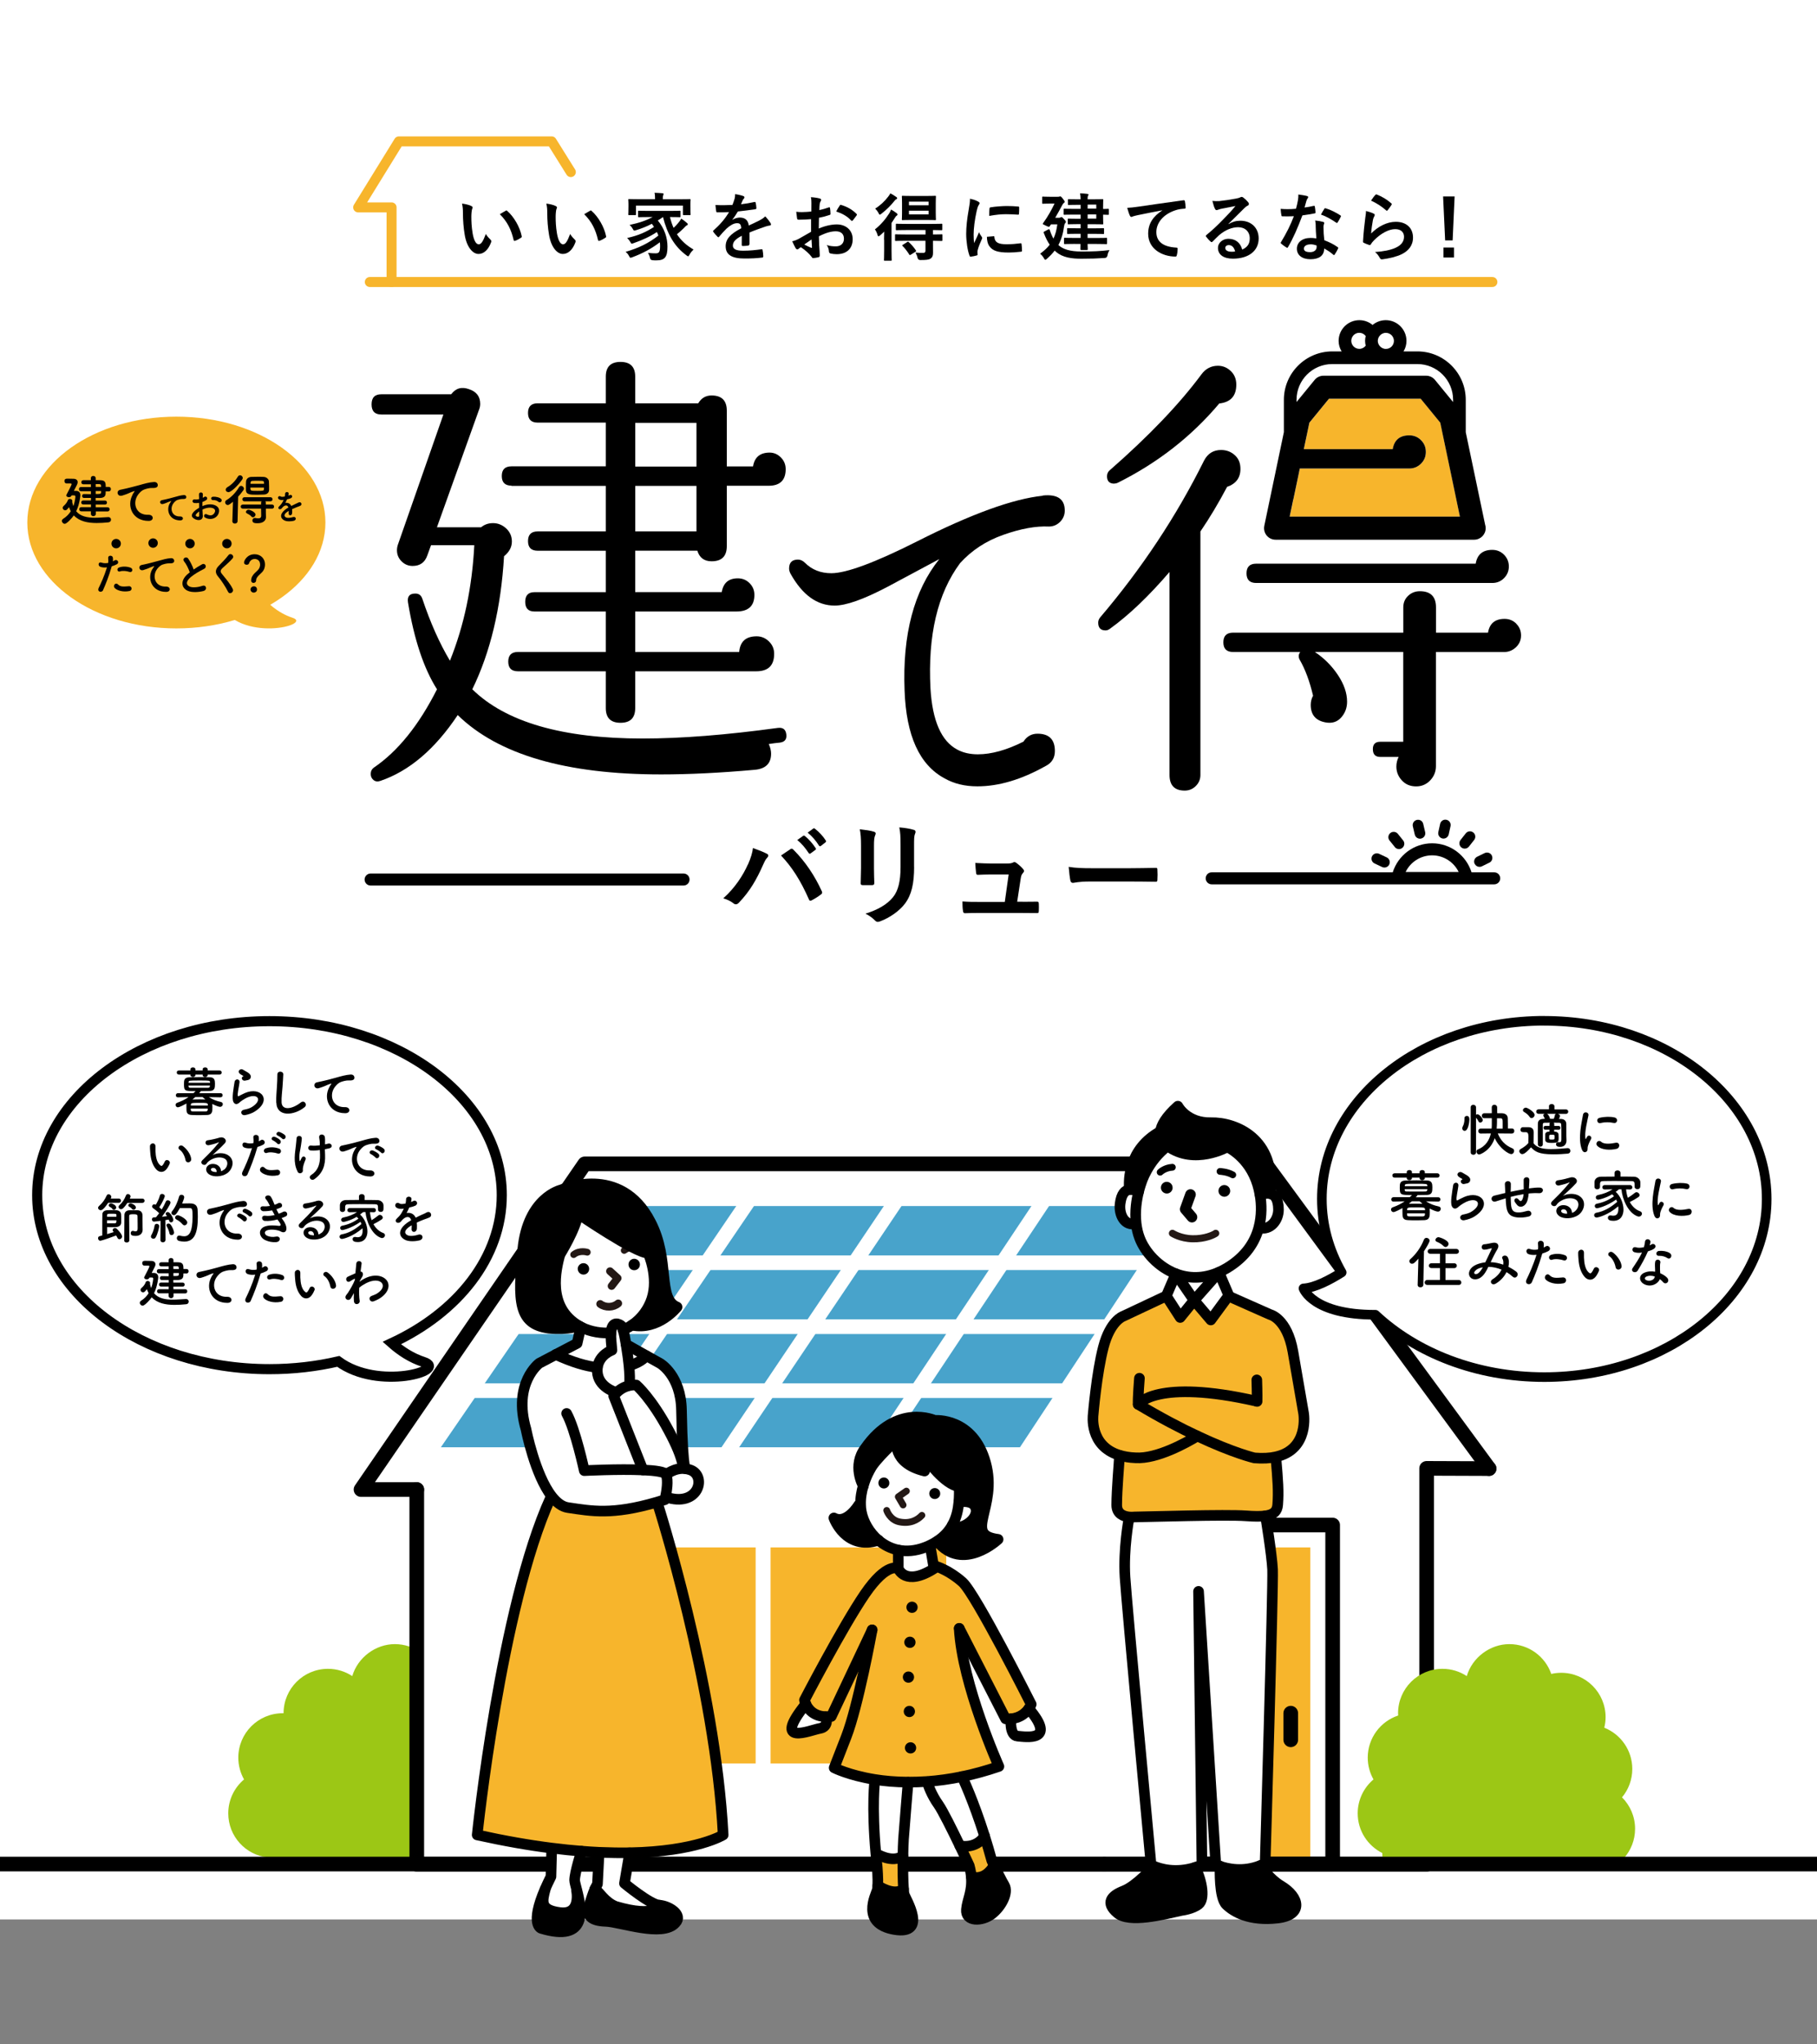 <?xml version="1.0" encoding="UTF-8"?>
<svg id="_デザイン" data-name="デザイン" xmlns="http://www.w3.org/2000/svg" xmlns:xlink="http://www.w3.org/1999/xlink" viewBox="0 0 320 360">
  <rect x="0" y="0" width="320" height="360" fill="#808080" stroke="none"/>
  <defs>
    <style>
      .cls-1, .cls-2, .cls-3, .cls-4, .cls-5, .cls-6, .cls-7, .cls-8, .cls-9, .cls-10, .cls-11 {
        fill: none;
      }

      .cls-12 {
        clip-path: url(#clippath);
      }

      .cls-2 {
        stroke-width: 1.25px;
      }

      .cls-2, .cls-3, .cls-4, .cls-5, .cls-6, .cls-8, .cls-9, .cls-10, .cls-11 {
        stroke-linecap: round;
        stroke-linejoin: round;
      }

      .cls-2, .cls-5, .cls-9 {
        stroke: #231815;
      }

      .cls-13 {
        fill: #f7b52c;
      }

      .cls-14, .cls-15 {
        fill: #fff;
      }

      .cls-16 {
        fill: #9cc715;
      }

      .cls-17 {
        fill: #48a3cb;
      }

      .cls-3, .cls-4, .cls-7 {
        stroke-width: 2.58px;
      }

      .cls-3, .cls-6, .cls-7, .cls-15, .cls-8, .cls-11 {
        stroke: #000;
      }

      .cls-4 {
        stroke: #fff;
      }

      .cls-5, .cls-6 {
        stroke-width: 1.19px;
      }

      .cls-7, .cls-15 {
        stroke-miterlimit: 10;
      }

      .cls-18 {
        clip-path: url(#clippath-1);
      }

      .cls-15 {
        stroke-width: 1.78px;
      }

      .cls-8 {
        stroke-width: 1.87px;
      }

      .cls-9 {
        stroke-width: 1.36px;
      }

      .cls-10 {
        stroke: #f7b52c;
        stroke-width: 1.76px;
      }

      .cls-11 {
        stroke-width: 1.69px;
      }
    </style>
    <clipPath id="clippath">
      <rect class="cls-1" x="37.41" y="283.03" width="68.72" height="45.22"/>
    </clipPath>
    <clipPath id="clippath-1">
      <rect class="cls-1" x="235.66" y="271.27" width="59.36" height="56.98"/>
    </clipPath>
  </defs>
  <rect class="cls-14" width="320" height="338"/>
  <g>
    <path d="m83.02,36.29c.12.05.21.14.21.23,0,.08-.04.21-.1.36-.05.16-.12.71-.12,1.27,0,.83.03,1.77.23,2.96.18,1.03.52,1.91,1.07,1.91.42,0,.74-.46,1.25-1.81.29.46.57.75.83,1,.16.14.16.3.09.48-.49,1.33-1.3,2.03-2.21,2.03-1.01,0-2.08-1.2-2.43-3.39-.21-1.23-.31-2.59-.31-3.78,0-.71-.03-1.1-.16-1.7.62.08,1.26.23,1.65.43Zm6.03.82c.05-.03.1-.05.14-.05.05,0,.09.03.14.08,1.18,1.03,2.22,2.82,2.55,4.45.04.17-.04.22-.14.29-.34.22-.66.4-1.01.52-.16.05-.25.01-.27-.14-.44-1.86-1.11-3.21-2.43-4.54.49-.31.82-.49,1.03-.6Z"/>
    <path d="m97.88,36.29c.12.05.21.14.21.23,0,.08-.04.21-.11.36-.05.16-.12.71-.12,1.27,0,.83.03,1.77.23,2.96.18,1.03.52,1.91,1.07,1.91.42,0,.74-.46,1.25-1.81.29.46.57.75.83,1,.16.14.16.3.09.48-.49,1.33-1.3,2.03-2.21,2.03-1.01,0-2.08-1.2-2.43-3.39-.21-1.23-.31-2.59-.31-3.78,0-.71-.03-1.1-.16-1.7.62.08,1.26.23,1.65.43Zm6.03.82c.05-.03.1-.05.14-.05.05,0,.09.03.14.08,1.18,1.03,2.22,2.82,2.55,4.45.04.17-.04.22-.14.29-.34.22-.66.4-1.01.52-.16.05-.25.01-.27-.14-.44-1.86-1.1-3.21-2.43-4.54.49-.31.82-.49,1.03-.6Z"/>
    <path d="m116.73,38.24c-.3.22-.6.42-.88.58,1.16,1.42,1.7,3,1.7,4.6,0,1.82-.44,2.43-1.96,2.43-.22,0-.44,0-.68-.03q-.35-.03-.42-.35c-.09-.38-.21-.7-.38-.94.57.07,1.08.08,1.35.08.55,0,.79-.16.79-1.25,0-.23-.01-.48-.04-.7-1.53,1.17-3.04,1.96-4.85,2.64-.16.05-.25.09-.31.09-.1,0-.16-.08-.26-.29-.19-.36-.34-.52-.61-.75,2.33-.68,4.11-1.56,5.77-2.87-.08-.21-.16-.42-.26-.62-1.26.83-2.59,1.43-4.11,1.96-.16.05-.25.09-.31.09-.09,0-.14-.08-.25-.27-.17-.3-.36-.53-.57-.73,1.99-.44,3.33-1.05,4.73-1.95-.12-.18-.23-.36-.38-.55-.9.47-1.78.82-2.79,1.13-.38.1-.39.09-.53-.16-.21-.39-.34-.53-.6-.77,1.72-.36,2.98-.81,4.07-1.39h-.68c-1.23,0-1.66.03-1.74.03-.14,0-.16-.01-.16-.16v-.82c0-.14.01-.16.16-.16.08,0,.51.03,1.74.03h3.69c1.25,0,1.68-.03,1.75-.03.13,0,.14.01.14.16v.82c0,.14-.01.16-.14.16-.08,0-.51-.03-1.72-.03.17.7.38,1.34.64,1.91.25-.23.49-.48.8-.85.22-.25.42-.55.56-.78.4.27.69.49.95.73.14.1.19.18.19.26,0,.1-.09.17-.17.2-.17.07-.3.25-.57.52-.39.38-.79.74-1.17,1.04.7,1.08,1.65,1.95,2.92,2.69-.27.27-.51.53-.7.9-.12.21-.17.3-.26.3-.05,0-.13-.07-.27-.16-2.2-1.61-3.39-3.81-4.15-6.76h-.07Zm3.03-3.15c1.2,0,1.62-.03,1.72-.03.13,0,.14.01.14.14,0,.08-.03.3-.03.62v.53c0,1.1.03,1.31.03,1.39,0,.13-.01.14-.14.14h-1.07c-.13,0-.14-.01-.14-.14v-1.53h-8.27v1.53c0,.13-.01.14-.14.14h-1.07c-.13,0-.14-.01-.14-.14,0-.08.03-.29.03-1.39v-.43c0-.43-.03-.64-.03-.73,0-.13.01-.14.14-.14.09,0,.52.03,1.72.03h2.85v-.03c0-.43-.01-.78-.09-1.1.47.01.95.04,1.4.08.13.01.2.06.2.12,0,.09-.04.16-.08.26-.04.1-.06.27-.06.65v.03h3.04Z"/>
    <path d="m131.97,43.02c0,.14-.08.21-.25.23-.17.03-.56.07-.92.07-.12,0-.17-.08-.17-.21,0-.47,0-1.12.01-1.59-1.16.6-1.57,1.1-1.57,1.73,0,.55.44.9,1.81.9,1.2,0,2.24-.12,3.24-.26.12-.01.17.03.18.14.06.3.12.75.12,1.07.01.16-.04.25-.14.25-1.12.14-1.96.17-3.22.17-2.13,0-3.26-.64-3.26-2.15,0-1.25.78-2.16,2.74-3.17-.04-.66-.2-.92-.78-.9-.61.03-1.2.42-1.79.94-.56.55-.88.92-1.3,1.42-.07.08-.1.12-.16.12-.04,0-.09-.04-.14-.09-.18-.18-.57-.59-.74-.86-.04-.05-.05-.09-.05-.12,0-.05.03-.09.09-.14,1-.9,1.96-1.92,2.72-3.22-.61.03-1.31.04-2.08.04-.12,0-.16-.06-.18-.21-.04-.21-.09-.69-.13-1.08.99.05,2,.04,2.99-.01.14-.35.26-.66.39-1.12.05-.22.09-.44.09-.79.57.09,1.14.23,1.48.36.1.04.16.13.16.22,0,.07-.03.14-.09.2-.08.06-.16.18-.22.31-.08.18-.14.35-.3.7.79-.09,1.59-.22,2.37-.4.14-.03.18.01.21.13.06.26.12.56.13.94.01.13-.04.18-.22.21-.97.14-2.09.29-3.04.39-.3.48-.58.96-.98,1.44v.03c.43-.27.96-.4,1.31-.4.86,0,1.46.39,1.59,1.4.51-.23,1.25-.57,1.91-.91.25-.13.66-.36.99-.7.43.46.77.91.91,1.14.08.12.1.21.1.29,0,.1-.06.16-.2.18-.27.04-.53.1-.79.19-.84.3-1.69.58-2.79,1.04v2.09Z"/>
    <path d="m142.86,38.59c-.65.05-1.31.1-2.18.1-.22,0-.29-.08-.31-.27-.04-.25-.09-.68-.14-1.13.34.05.68.06,1.01.06.55,0,1.11-.05,1.65-.1,0-.43.01-.92.01-1.48,0-.34-.01-.71-.09-1.05.65.04,1.2.13,1.55.23.16.04.26.13.26.25,0,.05-.03.12-.08.21-.09.17-.16.34-.18.51-.04.34-.05.66-.06,1.08.57-.12,1.11-.29,1.66-.48.12-.04.21-.01.22.12.05.33.08.68.08,1.01,0,.13-.04.17-.17.21-.86.27-1.08.34-1.86.49-.01.62-.01,1.26-.03,1.89,1.22-.52,2.37-.73,3.2-.72,1.61.01,2.77,1.04,2.77,2.6,0,1.66-1.07,2.64-2.82,2.64-.38,0-.79-.05-1.07-.12-.21-.05-.29-.18-.29-.39-.03-.29-.12-.73-.39-1.1.62.21,1.14.23,1.63.23.73,0,1.4-.42,1.4-1.34,0-.84-.52-1.31-1.43-1.31-.74,0-1.64.2-2.98.88.01.55.03.99.05,1.56.04.57.1,1.39.1,1.69,0,.18.03.38-.2.43-.29.08-.7.14-.96.16-.14.01-.19-.09-.31-.26-.35-.48-1.03-1.11-1.85-1.66-.14.08-.3.18-.42.29-.06.07-.16.09-.22.09-.1,0-.21-.08-.29-.21-.14-.23-.4-.78-.6-1.21.34-.08.77-.22,1.2-.46.56-.31,1.17-.66,2.12-1.21v-2.22Zm-1.21,4.47c.36.19.81.42,1.22.58.1.03.14.01.13-.1-.03-.34-.05-.94-.08-1.37-.36.25-.81.55-1.27.88Zm6.21-6.83c.09-.14.13-.18.22-.16,1.2.35,2.08.9,2.76,1.59.05.05.08.09.08.13s-.03.08-.05.13c-.17.26-.51.66-.7.92-.04.05-.22.07-.26,0-.69-.77-1.6-1.25-2.64-1.6.17-.35.38-.69.6-1.01Z"/>
    <path d="m155.69,42.21c0-.4.01-.95.03-1.43-.23.23-.47.46-.71.66-.14.1-.23.17-.3.17-.08,0-.12-.08-.17-.26-.1-.36-.3-.77-.46-.95,1.03-.81,1.87-1.79,2.51-2.81.13-.19.25-.44.34-.69.34.18.66.4.96.62.12.09.17.16.17.26,0,.09-.04.13-.14.2-.12.06-.23.23-.37.46-.17.27-.35.56-.54.83v4.89c0,1.05.03,1.55.03,1.61,0,.13-.01.14-.14.14h-1.08c-.13,0-.14-.01-.14-.14,0-.08.03-.56.03-1.61v-1.95Zm2.13-7.55c.12.08.18.14.18.25,0,.08-.05.13-.13.17-.13.05-.25.16-.39.35-.58.74-1.37,1.52-2.25,2.21-.14.1-.22.16-.29.16-.08,0-.13-.09-.23-.3-.16-.3-.38-.58-.58-.77.87-.53,1.69-1.3,2.27-2.07.18-.22.31-.43.4-.61.36.18.69.38,1.01.61Zm1.73,7.74c-1.27,0-1.7.03-1.78.03-.13,0-.14-.01-.14-.16v-.87c0-.13.01-.14.14-.14.08,0,.51.03,1.78.03h3.45v-.78h-3.3c-1.26,0-1.69.03-1.77.03-.14,0-.16-.01-.16-.14v-.86c0-.13.01-.14.16-.14.08,0,.51.03,1.77.03h4.34c1.26,0,1.7-.03,1.78-.03.12,0,.13.01.13.14v.86c0,.13-.01.14-.13.14-.08,0-.48-.01-1.51-.03v.78c1.05,0,1.46-.03,1.52-.03.13,0,.14.01.14.14v.87c0,.14-.01.16-.14.16-.06,0-.47-.01-1.52-.03v.6c0,.64.01,1.05.01,1.57s-.16.79-.44.97c-.31.2-.78.25-1.81.25q-.39,0-.48-.4c-.08-.36-.21-.65-.36-.91.47.05,1.05.06,1.4.05.21,0,.36-.1.36-.39v-1.74h-3.45Zm3.54-7.89c1.13,0,1.51-.03,1.6-.03.13,0,.14.01.14.14,0,.08-.03.42-.03,1.16v1.68c0,.75.03,1.08.03,1.16,0,.13-.01.14-.14.14-.09,0-.47-.03-1.6-.03h-2.52c-1.13,0-1.52.03-1.6.03-.13,0-.14-.01-.14-.14,0-.08.03-.4.03-1.16v-1.68c0-.74-.03-1.07-.03-1.16,0-.13.01-.14.14-.14.08,0,.47.03,1.6.03h2.52Zm-3.32,8.11c.13-.08.17-.08.27.01.47.42.91.92,1.26,1.46.08.12.06.14-.08.25l-.82.51c-.08.05-.13.07-.16.07-.04,0-.07-.03-.1-.09-.34-.53-.77-1.12-1.18-1.51-.12-.1-.09-.13.05-.22l.75-.47Zm.31-6.47h3.46v-.64h-3.46v.64Zm3.46.95h-3.46v.65h3.46v-.65Z"/>
    <path d="m172.22,35.47c.22.12.3.2.3.31,0,.09-.03.13-.19.39-.13.23-.19.42-.31.92-.37,1.61-.55,3.21-.55,4.2,0,.64.03,1.07.08,1.52.27-.6.51-1.03.88-1.94.1.33.27.53.46.82.04.06.09.14.09.2,0,.09-.03.14-.06.21-.3.68-.55,1.23-.74,1.96-.03.08-.04.22-.04.4,0,.16.03.26.03.36,0,.09-.05.14-.17.17-.33.09-.69.17-1.07.21-.09.01-.14-.05-.17-.14-.36-.91-.6-2.56-.6-3.87,0-1.17.14-2.59.44-4.26.17-.96.23-1.39.23-1.94.58.14,1,.27,1.39.48Zm2.78,6.12c.1-.01.13.05.13.2.08.9.7,1.22,2.12,1.22.98,0,1.61-.06,2.48-.17.13-.01.16,0,.18.17.04.27.08.78.08,1.12,0,.16,0,.17-.22.2-.88.1-1.51.14-2.12.14-1.92,0-2.82-.31-3.38-1.08-.33-.42-.46-1.08-.46-1.69l1.18-.1Zm-.73-4.86c.01-.16.05-.19.18-.22.77-.14,2.22-.23,2.82-.23.78,0,1.38.03,1.92.08.27.01.3.04.3.17,0,.39,0,.74-.03,1.11-.01.12-.05.17-.17.16-.78-.05-1.46-.08-2.12-.08-.87,0-1.72.08-2.95.3.01-.73.01-1.05.04-1.27Z"/>
    <path d="m186.44,43.2c.85.71,2,1.09,4.02,1.09s3.28-.05,4.94-.25c-.18.3-.31.61-.36.95q-.09.43-.49.44c-1.3.09-2.42.13-4.1.13s-3.3-.2-4.45-1.2c-.09-.08-.18-.14-.26-.23-.38.51-.83.97-1.36,1.44-.14.12-.22.18-.29.18-.08,0-.13-.09-.23-.26-.19-.34-.43-.6-.68-.81.69-.51,1.25-1.01,1.69-1.59-.38-.55-.71-1.2-1.01-1.99-.09-.21-.09-.25.08-.34l.64-.34c.22-.12.23-.07.33.16.18.57.39,1.04.62,1.44.33-.69.55-1.51.68-2.51h-1.12l-.21.31c-.05.08-.09.12-.16.12-.09,0-.23-.06-.55-.21-.39-.18-.52-.23-.52-.31,0-.04.03-.09.08-.16.86-1.2,1.48-2.33,1.99-3.41h-.86c-.85,0-1.11.03-1.18.03-.13,0-.14-.01-.14-.14v-.96c0-.14.01-.16.14-.16.08,0,.34.03,1.18.03h1.42c.13,0,.23-.01.29-.03.05-.01.1-.04.16-.04.08,0,.17.05.43.38.22.29.34.44.34.56s-.05.16-.13.22c-.14.08-.25.3-.35.48-.3.55-.69,1.3-1.18,2.13h.62c.13,0,.22-.01.3-.06.08-.04.1-.07.17-.07.1,0,.21.08.47.38.26.27.31.36.31.47s-.04.16-.14.26c-.09.1-.12.25-.16.46-.18,1.31-.49,2.39-1.01,3.34l.06.05Zm2.83-.25c-1.23,0-1.66.03-1.74.03-.13,0-.14-.01-.14-.16v-.79c0-.14.01-.16.14-.16.08,0,.51.03,1.74.03h1.04v-.73h-.57c-1.17,0-1.59.03-1.66.03-.13,0-.14-.01-.14-.14v-.75c0-.13.01-.14.14-.14.08,0,.49.03,1.66.03h.57v-.73h-.7c-1.01,0-1.34.03-1.42.03-.13,0-.14-.01-.14-.14v-.73c0-.13.01-.14.14-.14.08,0,.4.03,1.42.03h.7v-.73h-1.17c-1.2,0-1.6.03-1.68.03-.13,0-.14-.01-.14-.16v-.77c0-.13.01-.14.14-.14.08,0,.48.03,1.68.03h1.17v-.71h-.48c-1.16,0-1.53.03-1.61.03-.13,0-.14-.01-.14-.14v-.75c0-.13.01-.14.14-.14.08,0,.46.03,1.61.03h.48c-.01-.46-.04-.75-.09-1.05.49.01.84.04,1.27.09.13.01.21.05.21.13s-.04.13-.08.21c-.05.09-.08.22-.08.62h.75c1.2,0,1.77-.03,1.85-.03.14,0,.16.01.16.14,0,.08-.03.47-.03,1.29v.3c.4,0,.8-.03.87-.03.13,0,.14.01.14.14v.78c0,.13-.01.14-.14.14-.07,0-.47-.01-.87-.03v.31c0,.82.03,1.2.03,1.26,0,.13-.01.14-.16.14-.08,0-.65-.03-1.85-.03h-.75v.73h1.09c1.17,0,1.57-.03,1.65-.03.14,0,.16.01.16.14v.75c0,.13-.01.14-.16.14-.08,0-.48-.03-1.65-.03h-1.09v.73h1.53c1.25,0,1.68-.03,1.76-.03.13,0,.14.01.14.16v.79c0,.14-.01.16-.14.16-.08,0-.51-.03-1.76-.03h-1.53c.01.57.03.84.03.9,0,.14-.01.16-.14.16h-.99c-.14,0-.16-.01-.16-.16,0-.03.01-.33.01-.9h-1.03Zm2.28-6.92v.71h1.52v-.71h-1.52Zm1.52,1.73h-1.52v.73h1.52v-.73Z"/>
    <path d="m204.73,37.03c-1.59.3-2.98.57-4.37.86-.49.12-.62.14-.82.21-.09.04-.18.1-.29.1-.09,0-.2-.08-.25-.2-.17-.35-.31-.81-.48-1.4.66-.03,1.05-.08,2.07-.22,1.6-.23,4.46-.66,7.81-1.11.2-.03.26.05.27.14.06.3.13.78.14,1.14,0,.16-.08.2-.25.2-.61.04-1.03.1-1.59.29-2.21.75-3.32,2.28-3.32,3.83,0,1.68,1.2,2.59,3.46,2.73.21,0,.29.05.29.19,0,.34-.05.79-.14,1.12-.04.2-.09.27-.25.27-2.29,0-4.8-1.31-4.8-4.02,0-1.85.92-3.09,2.5-4.12v-.03Z"/>
    <path d="m216.38,39.45c.73-.42,1.34-.58,2.07-.58,1.9,0,3.22,1.25,3.22,3.12,0,2.17-1.75,3.56-4.54,3.56-1.64,0-2.63-.7-2.63-1.91,0-.87.82-1.59,1.83-1.59,1.22,0,2.12.65,2.44,1.9.91-.42,1.33-.99,1.33-1.98,0-1.18-.83-1.96-2.04-1.96-1.08,0-2.27.48-3.33,1.38-.38.34-.74.72-1.13,1.11-.09.09-.16.14-.22.14-.05,0-.12-.04-.2-.12-.27-.23-.56-.57-.77-.85-.08-.1-.04-.19.07-.3,1.01-.82,1.91-1.65,3.08-2.87.81-.83,1.42-1.48,2.02-2.22-.78.14-1.7.32-2.51.49-.17.04-.34.08-.54.16-.07.03-.2.07-.26.07-.13,0-.22-.07-.29-.22-.16-.3-.27-.66-.46-1.4.39.05.82.05,1.21.03.79-.08,1.94-.25,2.95-.44.33-.07.59-.13.71-.2.07-.04.18-.1.25-.1.13,0,.21.04.3.1.39.3.65.56.87.83.1.12.14.21.14.31,0,.13-.08.25-.22.31-.22.1-.33.2-.57.42-.95.92-1.82,1.83-2.81,2.78v.04Zm.03,3.71c-.38,0-.62.22-.62.49,0,.4.35.68,1.13.68.23,0,.4-.01.6-.05-.17-.71-.56-1.12-1.1-1.12Z"/>
    <path d="m231.36,36.27c.12-.04.17-.04.2.1.06.33.1.71.12,1.05,0,.12-.05.14-.16.16-.7.14-1.34.23-2.15.35-.83,2.2-1.6,3.99-2.53,5.58-.05.09-.09.13-.14.13-.04,0-.09-.03-.16-.07-.3-.18-.68-.46-.9-.66-.06-.05-.09-.09-.09-.14,0-.04.01-.09.07-.16.97-1.61,1.66-2.98,2.25-4.54-.49.03-.9.03-1.3.03-.29,0-.39,0-.72-.01-.13,0-.16-.04-.18-.21-.06-.25-.1-.68-.13-1.1.53.04.83.05,1.21.05.51,0,.9-.01,1.49-.07.16-.55.25-.99.34-1.46.08-.46.08-.65.08-1.05.56.08,1.12.16,1.52.27.13.03.21.1.21.19,0,.1-.04.17-.12.25-.08.1-.13.22-.21.48-.09.31-.2.71-.31,1.1.51-.05,1.1-.17,1.61-.29Zm.36,3.48c-.01-.35-.03-.56-.1-.92.64.07.97.12,1.42.25.12.03.18.09.18.21,0,.03-.03.12-.08.27-.05.16-.07.31-.05.53,0,.77.04,1.33.14,2.21.94.38,1.57.66,2.34,1.21.13.09.14.14.08.27-.19.4-.38.73-.6,1.05-.04.07-.08.09-.12.09s-.08-.03-.13-.08c-.57-.49-1.05-.78-1.59-1.09,0,1.3-.94,1.9-2.42,1.9s-2.39-.73-2.39-1.85.94-1.9,2.4-1.9c.25,0,.61.01,1.03.08-.08-.83-.1-1.62-.12-2.24Zm-.92,3.28c-.65,0-1.16.26-1.16.75,0,.42.36.62,1.11.62.7,0,1.13-.38,1.13-.92,0-.12,0-.18-.01-.26-.31-.1-.66-.2-1.07-.2Zm2.42-6.25c.08-.13.14-.14.27-.09.77.21,1.79.73,2.55,1.22.08.05.12.09.12.14,0,.04-.01.09-.05.16-.13.29-.36.69-.54.96-.04.07-.08.09-.12.09s-.07-.01-.12-.05c-.77-.52-1.7-1.09-2.69-1.42.22-.39.42-.78.59-1.01Z"/>
    <path d="m241.9,37.6c.14.07.21.14.21.25,0,.07-.03.13-.06.2-.12.21-.21.44-.26.69-.13.66-.26,1.62-.31,2.37,1.2-1.21,2.76-2.05,4.34-2.05,1.9,0,3.03,1.11,3.03,2.78,0,1.42-.84,2.35-1.96,2.91-.87.44-2.21.75-3.33.9-.29.04-.4.03-.52-.17-.25-.44-.48-.79-.88-1.1,1.46-.09,2.71-.34,3.58-.73,1.05-.46,1.53-1.13,1.53-1.96,0-.7-.44-1.34-1.56-1.34s-2.52.74-3.74,1.98c-.23.23-.4.45-.56.71-.08.13-.13.13-.3.09-.3-.1-.61-.22-.88-.35-.13-.05-.18-.08-.18-.26.08-1.51.25-3.04.4-4.2.05-.39.12-.73.12-1.17.51.14,1.05.3,1.35.47Zm.32-3.29c.07-.06.14-.1.25-.06.96.38,1.77.87,2.55,1.55.07.05.09.09.09.14,0,.04-.03.09-.06.16-.17.27-.44.65-.66.91-.05.07-.1.1-.14.1-.05,0-.09-.03-.16-.09-.73-.64-1.6-1.23-2.63-1.69.31-.47.56-.81.77-1.01Z"/>
    <path d="m255.82,42.33h-1.31l-.36-7.74h2.03l-.35,7.74Zm.25,1.26v1.76h-1.85v-1.76h1.85Z"/>
  </g>
  <g>
    <line class="cls-10" x1="65.13" y1="49.66" x2="262.83" y2="49.66"/>
    <polyline class="cls-10" points="100.53 30.3 97.16 24.9 70.25 24.9 63.08 36.52 68.96 36.52 68.96 49.66"/>
  </g>
  <g>
    <g class="cls-12">
      <path class="cls-16" d="m90.69,316.5c1.13-1.35,1.81-3.1,1.81-5,0-3.75-2.64-6.87-6.15-7.64.09-.48.14-.97.14-1.47,0-4.32-3.5-7.82-7.82-7.82-.6,0-1.19.07-1.75.2-1.06-3.06-3.96-5.25-7.38-5.25s-6.55,2.38-7.5,5.63c-1.23-.81-2.7-1.28-4.28-1.28-4.32,0-7.82,3.5-7.82,7.82,0,0,0,0,0,0-.05,0-.1,0-.15,0-4.32,0-7.82,3.5-7.82,7.82,0,1.4.37,2.7,1.01,3.84-1.7,1.43-2.78,3.58-2.78,5.97,0,4.04,3.06,7.36,6.99,7.77.4,3.94,3.73,7.02,7.78,7.02,1.8,0,3.46-.62,4.78-1.64,1.39,2.16,3.81,3.6,6.58,3.6s5.27-1.49,6.65-3.72c1.35,1.1,3.07,1.76,4.94,1.76,3.04,0,5.67-1.74,6.96-4.27.1,0,.19.01.29.01,4.32,0,7.82-3.5,7.82-7.82,0-2.17-.88-4.12-2.3-5.54Z"/>
    </g>
    <g>
      <g>
        <path class="cls-14" d="m222.85,204.95l39.4,53.66-11.01-.04v69.71H73.4v-65.99h-9.82l9.84-14.34,9.85-14.33,9.85-14.34,9.85-14.33h119.88Zm-20.25,17.41l7.43-11.27h-103.91l-7.73,11.26-7.74,11.27-7.73,11.27-7.73,11.27h105.13l7.43-11.26,7.43-11.27,7.43-11.27Z"/>
        <polygon class="cls-17" points="210.03 211.09 202.6 222.36 176.55 222.36 184.06 211.09 210.03 211.09"/>
        <polygon class="cls-17" points="202.6 222.36 195.17 233.62 169.04 233.62 176.55 222.36 202.6 222.36"/>
        <polygon class="cls-17" points="195.17 233.62 187.75 244.89 187.74 244.89 161.54 244.89 169.04 233.62 195.17 233.62"/>
        <polygon class="cls-17" points="187.75 244.89 180.32 256.15 154.04 256.15 161.54 244.89 187.74 244.89 187.75 244.89"/>
        <polygon class="cls-17" points="184.06 211.09 176.55 222.36 150.5 222.36 158.08 211.09 184.06 211.09"/>
        <polygon class="cls-17" points="176.55 222.36 169.04 233.62 142.91 233.62 150.5 222.36 176.55 222.36"/>
        <polygon class="cls-17" points="169.04 233.62 161.54 244.89 135.33 244.89 142.91 233.62 169.04 233.62"/>
        <polygon class="cls-17" points="161.54 244.89 154.04 256.15 127.75 256.15 135.33 244.89 161.54 244.89"/>
        <polygon class="cls-17" points="158.08 211.09 150.5 222.36 124.44 222.36 132.1 211.09 158.08 211.09"/>
        <polygon class="cls-17" points="150.5 222.36 142.91 233.62 116.79 233.62 124.44 222.36 150.5 222.36"/>
        <polygon class="cls-17" points="142.91 233.62 135.33 244.89 109.13 244.89 116.79 233.62 142.91 233.62"/>
        <polygon class="cls-17" points="135.33 244.89 127.75 256.15 101.47 256.15 109.13 244.89 135.33 244.89"/>
        <polygon class="cls-17" points="132.1 211.09 124.44 222.36 98.4 222.36 98.39 222.35 106.12 211.09 132.1 211.09"/>
        <polygon class="cls-17" points="124.44 222.36 116.79 233.62 90.66 233.62 90.66 233.62 98.39 222.35 98.4 222.36 124.44 222.36"/>
        <polygon class="cls-17" points="116.79 233.62 109.13 244.89 82.92 244.89 90.66 233.62 90.66 233.62 116.79 233.62"/>
        <polygon class="cls-17" points="109.13 244.89 101.47 256.15 75.19 256.15 82.92 244.89 109.13 244.89"/>
      </g>
      <g>
        <polyline class="cls-3" points="194.48 328.29 73.4 328.29 73.4 262.3"/>
        <polyline class="cls-3" points="262.25 258.61 251.25 258.57 251.25 328.29 194.48 328.29"/>
        <polyline class="cls-3" points="222.85 204.95 192.88 204.95 162.92 204.95 132.95 204.95 102.98 204.95 93.12 219.29 83.27 233.62 73.42 247.96 63.58 262.3 73.4 262.3"/>
        <polyline class="cls-4" points="210.03 211.09 184.06 211.09 158.08 211.09 132.1 211.09 106.12 211.09"/>
        <polyline class="cls-4" points="202.6 222.36 176.55 222.36 150.5 222.36 124.44 222.36 98.4 222.36"/>
        <polyline class="cls-4" points="195.17 233.62 169.04 233.62 142.91 233.62 116.79 233.62 90.66 233.62"/>
        <polyline class="cls-4" points="187.74 244.89 161.54 244.89 135.33 244.89 109.13 244.89 82.92 244.89"/>
        <polyline class="cls-4" points="180.32 256.15 154.04 256.15 127.75 256.15 101.47 256.15 75.19 256.15"/>
        <line class="cls-3" x1="222.85" y1="204.95" x2="262.25" y2="258.61"/>
        <polyline class="cls-4" points="106.12 211.09 98.39 222.35 90.66 233.62 82.92 244.89 75.19 256.15"/>
        <polyline class="cls-4" points="132.1 211.09 124.44 222.36 116.79 233.62 109.13 244.89 101.47 256.15"/>
        <polyline class="cls-4" points="158.08 211.09 150.5 222.36 142.91 233.62 135.33 244.89 127.75 256.15"/>
        <polyline class="cls-4" points="184.06 211.09 176.55 222.36 169.04 233.62 161.54 244.89 154.04 256.15"/>
        <polyline class="cls-4" points="210.03 211.09 202.6 222.36 195.17 233.62 187.75 244.89 180.32 256.15"/>
      </g>
    </g>
    <rect class="cls-13" x="214.64" y="272.49" width="16.12" height="55.76"/>
    <rect class="cls-4" x="98.2" y="268.55" width="72.39" height="45.92"/>
    <rect class="cls-13" x="102.14" y="272.49" width="30.94" height="38.04"/>
    <rect class="cls-13" x="135.71" y="272.49" width="30.94" height="38.04"/>
    <rect class="cls-3" x="210.69" y="268.55" width="24.01" height="59.7"/>
    <line class="cls-3" x1="227.32" y1="301.68" x2="227.32" y2="306.37"/>
    <g class="cls-18">
      <path class="cls-16" d="m287.96,322.04c0-2.17-.88-4.12-2.3-5.54,1.13-1.35,1.81-3.1,1.81-5,0-3.29-2.04-6.11-4.93-7.26.14-.59.23-1.21.23-1.85,0-4.32-3.5-7.82-7.82-7.82-.6,0-1.19.07-1.75.2-1.06-3.06-3.96-5.25-7.38-5.25s-6.55,2.38-7.5,5.63c-1.23-.81-2.7-1.28-4.28-1.28-4.32,0-7.82,3.5-7.82,7.82,0,.13.01.27.02.4-3.11,1.03-5.36,3.96-5.36,7.42,0,1.4.37,2.7,1.01,3.84-1.7,1.43-2.78,3.58-2.78,5.97,0,3.06,1.76,5.7,4.33,6.99,0,4.31,3.5,7.81,7.82,7.81,1.81,0,3.46-.62,4.79-1.64,1.39,2.16,3.81,3.6,6.57,3.6s5.27-1.49,6.65-3.72c1.35,1.1,3.07,1.76,4.94,1.76,3.07,0,5.71-1.77,6.99-4.34,3.82-.52,6.76-3.78,6.76-7.74Z"/>
    </g>
    <line class="cls-7" y1="328.25" x2="320" y2="328.25"/>
  </g>
  <path class="cls-15" d="m88.37,210.46c0-16.92-18.32-30.64-40.91-30.64s-40.91,13.72-40.91,30.64,18.32,30.64,40.91,30.64c4.22,0,8.29-.48,12.12-1.37,7.08,5.21,19.44,1.53,15.04.11-2.17-.7-4.05-1.94-5.62-3.33,11.62-5.4,19.37-15.04,19.37-26.04Z"/>
  <g>
    <path d="m38.82,193.23l-2.04-.04c.65.43,1.33.68,2.12.86.24.05.34.22.34.39,0,.24-.18.47-.48.47-.23,0-.84-.23-1.37-.51,0,.15.02.36.02.56,0,.74-.02,1.33-.88,1.38-.39.02-.82.03-1.24.03-.53,0-1.06,0-1.53-.03-.93-.04-.93-.53-.93-1.4,0-.2,0-.39,0-.52,0-.04,0-.08,0-.1-.55.32-1.28.67-1.49.67-.26,0-.42-.21-.42-.42,0-.16.09-.31.29-.38.77-.28,1.41-.59,2-1l-1.88.04h0c-.25,0-.36-.17-.36-.35,0-.19.12-.38.37-.38h2.73c.12-.1.25-.23.37-.36-1.91,0-2.04-.02-2.04-1.24,0-.65,0-1.16.96-1.2.47-.02,1.1-.03,1.77-.03s1.33,0,1.87.03c.79.03.86.56.86,1.13,0,.73-.03,1.25-.9,1.28-.49.02-1.04.03-1.61.03,0,.04,0,.08-.04.1l-.23.26h3.76c.25,0,.37.18.37.36s-.12.36-.36.36h0Zm-2.25-4v.08c0,.23-.22.34-.44.34s-.44-.11-.44-.34v-.08h-1.28v.08c0,.23-.22.34-.44.34s-.43-.11-.43-.34v-.08h-2.01c-.27,0-.4-.18-.4-.37s.13-.36.4-.36h2.01v-.21c0-.22.22-.33.44-.33s.43.11.43.33v.21h1.28v-.21c0-.22.22-.33.44-.33s.44.11.44.33v.21h2.08c.26,0,.39.18.39.36,0,.19-.13.37-.39.37h-2.08Zm-3.37,1.93s0,.09,0,.12c.02.22.11.27.38.27.45,0,1.07,0,1.7,0,.47,0,.93,0,1.33,0,.21,0,.35-.08.36-.28,0-.04,0-.08,0-.11h-3.79Zm3.79-.5s0-.07,0-.09c-.03-.3-.08-.3-1.81-.3-1.93,0-1.95,0-1.97.33v.07h3.78Zm-3.4,4.55c0,.09,0,.16,0,.22.02.23.14.29.4.29.32,0,.71,0,1.11,0s.8,0,1.11,0c.2,0,.36-.09.37-.29,0-.06,0-.13,0-.21h-3.01Zm3.01-.53c0-.07,0-.11,0-.16-.03-.31-.25-.31-1.32-.31-1.52,0-1.65,0-1.67.34v.13h3Zm-2.21-1.49c-.16.14-.33.29-.5.42.31,0,.69-.02,1.08-.02s.82,0,1.2.02c-.17-.13-.33-.28-.49-.42h-1.29Z"/>
    <path d="m43.2,196.36c-.77.15-1.02-.79-.21-.95.49-.09.98-.24,1.27-.41,1.05-.61,1.33-1.26,1.13-1.64-.2-.38-.89-.52-1.9-.07-.56.26-1.16.7-1.27.82-.56.54-.94.28-1.11-.06-.17-.33-.15-.92-.08-1.62.08-.69.2-1.43.28-1.91.09-.61.96-.59.87.09-.05.4-.15.93-.23,1.39-.08.47-.12.82-.06.99.03.08.08.08.16.03.19-.1.64-.35,1.08-.54,2.87-1.25,4.89,1.32,1.68,3.29-.4.25-1,.47-1.62.59Zm-.04-6.07c-.46.11-.8-.49-.4-.71.05-.03.14-.08.08-.12-.2-.12-.52-.28-.67-.45-.41-.45.22-.95.69-.61.17.12.49.27.77.45s.52.41.54.69c.02.28-.12.59-.6.67-.12.02-.26.05-.41.08Z"/>
    <path d="m48.65,194.17c-.04-1,.07-1.81.12-2.81.03-.62.09-1.55.08-2.14-.02-.7,1.06-.65,1.04-.02-.02.6-.09,1.5-.13,2.14-.07,1.01-.21,1.87-.17,2.79.06,1.39,1.75,1.29,3.4,0,.62-.48,1.2.39.66.83-1.85,1.51-4.9,1.79-4.98-.78Z"/>
    <path d="m57.98,191.47c.1-.18.18-.33.3-.49.15-.2.1-.19-.08-.13-.71.23-.55.23-1.2.48-.3.11-.57.21-.86.29-.84.23-1.08-.87-.32-1.03.2-.05.75-.15,1.06-.23.47-.11,1.29-.3,2.26-.58.98-.28,1.76-.5,2.6-.56.59-.04.75.43.65.73-.06.16-.27.35-.93.31-.49-.03-1.09.15-1.42.27-.53.19-1.01.76-1.22,1.11-.84,1.4-.2,3.39,1.93,3.32,1-.04,1.06,1.08.05,1.07-2.87,0-3.86-2.64-2.82-4.55Z"/>
    <path d="m27.53,205.94c-.68-.74-1-1.84-1.07-3.04-.04-.54-.06-.71-.05-1.06.02-.6.94-.72.97,0,.02.37-.02.39,0,.83.04,1,.22,1.94.75,2.45.25.24.37.27.58-.02.11-.16.25-.41.31-.56.26-.55,1.05-.15.87.34-.09.27-.27.56-.37.73-.61.99-1.45.9-1.99.33Zm5.14-1.67c-.15-.76-.54-1.49-1.06-1.84-.46-.31.06-1.02.63-.59.67.5,1.33,1.4,1.43,2.21.08.69-.86.88-1,.23Z"/>
    <path d="m39.51,205.95c.69-.62.67-1.52.12-1.88-.5-.33-1.52-.4-2.48.16-.38.22-.58.39-.8.71-.34.5-1.29-.06-.7-.64,1.05-1.04,1.82-1.77,2.87-3.07.1-.13,0-.09-.07-.06-.27.14-.89.33-1.6.48-.75.16-.89-.78-.25-.86.64-.08,1.55-.3,2.09-.47.76-.22,1.39.46.91.99-.3.34-.69.71-1.07,1.07s-.76.69-1.1,1.03c.84-.45,1.97-.45,2.67-.03,1.37.82.92,2.49-.08,3.21-.94.67-2.42.71-3.15.24-1.01-.66-.56-1.83.56-1.87.76-.03,1.47.43,1.5,1.28.18-.04.38-.15.55-.3Zm-2.02-.29c-.42.04-.44.43-.13.59.22.11.53.15.8.14,0-.44-.25-.77-.67-.73Z"/>
    <path d="m43.61,206.77c-.29.64-1.29.36-.89-.45.41-.84,1.08-2.28,1.66-4.13-.5.06-.99.04-1.39-.13-.48-.21-.39-1.07.32-.82.4.14.87.14,1.31.06.06-.35.02-.61,0-1.03-.04-.54.86-.57.95-.05.04.24.04.49,0,.76.13-.07.25-.13.36-.2.49-.32,1.08.47.37.82-.27.13-.61.28-.96.38-.6,2.08-1.27,3.73-1.74,4.78Zm2.31-.43c-.41-.46.18-1.21.68-.7.48.49,1.06.45,2.18.35.69-.06.75.86.12.98-1.38.28-2.56-.16-2.98-.63Zm1.07-3.32c-.49.18-.79-.6-.16-.82.49-.17,1.35-.29,2.28.05.64.23.38,1.06-.22.87-.53-.18-1.4-.29-1.9-.1Zm1.07-2.21c-.48-.2-.1-.78.33-.62.26.09.73.34.94.57.37.4-.19.98-.5.61-.12-.15-.58-.48-.77-.56Zm.86-.84c-.48-.19-.14-.77.3-.63.26.08.74.33.96.55.38.38-.16.97-.49.61-.13-.14-.59-.46-.78-.53Z"/>
    <path d="m52.42,206.33c-.86-1.64-.42-3.45-.31-4.62.05-.54.1-.85.12-1.25.03-.59.92-.58.92.02,0,.29-.09.79-.15,1.27-.11.8-.39,1.62-.25,2.56.03.16.08.23.16.03.05-.11.15-.3.2-.42.26-.54.89-.16.7.28-.3.69-.46,1.25-.48,1.66,0,.1.06.38-.08.55-.19.24-.64.31-.85-.08Zm4.81-4.81c.21-.05.4-.08.56-.13.61-.17.98.66.17.83-.25.06-.49.11-.75.16,0,.28.02.56.04.94.09,1.9-.41,3.28-1.89,4.33-.55.39-1.15-.35-.56-.73,1.22-.79,1.6-1.95,1.56-3.58,0-.29-.02-.56-.03-.82-.56.08-1.1.11-1.6.07-.64-.06-.58-.98.15-.86.38.06.9.02,1.44-.05v-.25c0-.58-.07-.77-.11-1.12-.08-.7.87-.67.98-.14.07.32.07.65.05,1.13v.23Z"/>
    <path d="m62.4,202.61c.09-.18.18-.33.3-.49.15-.2.1-.19-.08-.13-.71.23-.55.23-1.2.48-.3.11-.57.21-.86.29-.84.23-1.09-.87-.33-1.03.2-.05.75-.15,1.05-.23.47-.11,1.3-.3,2.27-.58.98-.28,1.75-.5,2.59-.56.59-.04.75.43.65.73-.06.16-.27.35-.93.31-.49-.03-1.08.15-1.41.27-.53.19-1.02.76-1.23,1.11-.84,1.4-.2,3.39,1.93,3.32,1-.04,1.07,1.08.06,1.07-2.87,0-3.86-2.64-2.82-4.55Zm2.93.63c-.5-.22-.12-.81.34-.64.27.1.78.36,1,.6.39.42-.2,1.03-.53.64-.13-.15-.61-.51-.81-.6Zm.96-.83c-.51-.2-.14-.81.32-.66.27.08.78.34,1.01.57.4.4-.16,1.03-.5.65-.13-.15-.63-.49-.83-.56Z"/>
    <path d="m19.05,211.81c-.83,1.25-1.17,1.3-1.31,1.3-.25,0-.47-.2-.47-.42,0-.1.05-.21.16-.31.62-.54,1.02-1.1,1.36-1.86.08-.16.2-.22.33-.22.24,0,.48.2.48.46,0,.07,0,.13-.05.2l-.06.1h1.43c.26,0,.39.19.39.37,0,.19-.13.38-.39.38h-1.87Zm.88,5.03c-.06-.08-.09-.15-.09-.23,0-.2.2-.36.42-.36.09,0,.18.03.27.1.25.22.97.99.97,1.39,0,.27-.24.48-.47.48-.13,0-.28-.08-.35-.25-.06-.13-.14-.28-.23-.41-.7.28-2.58.93-2.78.93-.25,0-.4-.23-.4-.45,0-.16.08-.31.28-.36.13-.03.29-.08.46-.12v-.67c0-1.1,0-2.71.02-3.05,0-.47.39-.69.8-.73.17,0,.46-.02.75-.02.36,0,.73,0,.88.02.44.03.84.25.87.75.02.25.02.54.02.82,0,.23,0,.45,0,.62-.02.42-.31.71-.83.77-.18.02-.54.03-.89.03-.3,0-.6,0-.76-.02v1.24c.43-.13.86-.27,1.16-.36l-.08-.11Zm-1.07-1.95c0,.21,0,.4,0,.53.11,0,.42,0,.7,0s.59,0,.67,0c.28-.02.28-.24.28-.53h-1.66Zm1.65-.89c0-.24-.03-.27-.82-.27s-.82.02-.83.29v.24h1.64v-.26Zm-.71-1.1c-.14-.21-.3-.3-.49-.4-.12-.07-.17-.16-.17-.25,0-.18.18-.35.42-.35.19,0,.91.32.91.73,0,.23-.21.41-.41.41-.11,0-.2-.05-.27-.14Zm2.64-1.08c-.22.35-.49.69-.78.97-.1.09-.23.14-.34.14-.24,0-.44-.18-.44-.39,0-.1.04-.21.14-.3.58-.54.87-1,1.17-1.74.07-.16.2-.24.34-.24.22,0,.46.18.46.43,0,.12-.07.25-.14.38h2.22c.26,0,.39.19.39.37,0,.19-.13.38-.39.38h-2.63Zm-.56,6.6c.02-1.33.02-3.28.03-4.43,0-.52.31-.87.94-.87.23,0,.49,0,.76,0,.2,0,.41,0,.61,0,.57.02.86.38.88.88,0,.22,0,.52,0,.81,0,1.18.02,1.61.02,1.74v.03c0,.53-.38,1.06-1.22,1.06-.57,0-.88-.11-.88-.48,0-.21.12-.41.34-.41.03,0,.07,0,.09,0,.15.04.29.08.42.08.22,0,.37-.11.37-.49v-.02s0-1.57-.02-2.14c-.02-.32-.2-.36-.69-.36-.56,0-.78,0-.78.34,0,.18,0,.44,0,.73,0,1.21.03,3.12.03,3.52,0,.26-.23.39-.47.39-.22,0-.44-.12-.44-.38h0Zm1.37-5.52c-.14-.21-.3-.3-.48-.4-.12-.07-.17-.16-.17-.25,0-.18.18-.35.42-.35.19,0,.91.32.91.73,0,.23-.21.41-.41.41-.1,0-.2-.05-.27-.14Z"/>
    <path d="m27.01,218.13c-.22,0-.43-.15-.43-.38,0-.08.02-.15.07-.24.25-.43.5-1.12.57-1.67.03-.23.2-.33.38-.33.22,0,.44.15.44.42,0,.18-.27,1.4-.64,1.99-.1.15-.24.22-.39.22Zm1.24.18l.03-3.33s-1.06.14-1.17.14c-.23,0-.35-.2-.35-.39,0-.17.1-.34.3-.35.12,0,.26-.02.42-.03.17-.2.36-.45.55-.71-.29-.31-.8-.7-1.06-.88-.13-.09-.18-.2-.18-.31,0-.19.15-.38.37-.38.07,0,.14.02.22.06l.05.02c.27-.42.6-1.12.73-1.63.05-.19.21-.28.38-.28.23,0,.48.16.48.39,0,.19-.49,1.28-.97,1.97.15.12.3.26.43.38.3-.49.57-1.01.72-1.38.07-.17.21-.24.35-.24.24,0,.48.17.48.42,0,.27-.82,1.57-1.51,2.48.34-.04.67-.08.9-.1-.22-.3-.24-.33-.24-.43,0-.17.17-.3.35-.3.48,0,1,1.12,1,1.37,0,.27-.2.45-.4.45-.14,0-.28-.09-.34-.3-.02-.07-.04-.12-.07-.19-.14.03-.35.07-.59.1l.02,3.46c0,.29-.23.45-.46.45s-.44-.14-.44-.44h0Zm1.59-1.16c-.08-.41-.29-.89-.46-1.18-.05-.08-.07-.14-.07-.21,0-.18.17-.3.36-.3.12,0,.25.05.34.15.36.4.65,1.22.65,1.42,0,.29-.23.47-.46.47-.16,0-.32-.1-.37-.35Zm1.84-4.42c-.66,1.22-.87,1.25-1.05,1.25-.24,0-.45-.16-.45-.39,0-.09.04-.19.12-.29.57-.67,1.04-1.8,1.24-2.59.06-.22.23-.32.42-.32.24,0,.48.16.48.43,0,.29-.35,1.06-.37,1.11.38,0,.88-.02,1.27-.02.46,0,1.39,0,1.46,1.12.02.33.04.78.04,1.27,0,2.97-.68,4.34-2.4,4.34-.29,0-.59-.05-.92-.12-.26-.07-.38-.29-.38-.49,0-.23.14-.45.43-.45.05,0,.1,0,.15.02.27.07.51.1.72.1.91,0,1.47-.81,1.47-3.41,0-1.25-.02-1.55-.47-1.55h-1.75Zm.48,2.88c-.26-.33-.68-.66-1.08-.86-.17-.08-.24-.22-.24-.34,0-.21.18-.42.45-.42.32,0,1.69.71,1.69,1.28,0,.28-.24.5-.48.5-.12,0-.24-.05-.33-.17Z"/>
    <path d="m39.08,213.74c.09-.18.18-.33.3-.49.15-.2.1-.19-.08-.13-.71.23-.55.23-1.2.48-.3.11-.57.21-.86.29-.84.23-1.09-.87-.33-1.03.2-.05.75-.15,1.05-.23.47-.11,1.3-.3,2.27-.58.98-.28,1.75-.5,2.59-.56.59-.04.75.43.65.73-.06.16-.27.35-.93.31-.48-.03-1.08.15-1.41.27-.53.19-1.02.76-1.23,1.11-.84,1.4-.2,3.39,1.93,3.32,1-.04,1.06,1.08.06,1.07-2.87,0-3.86-2.64-2.82-4.55Zm2.93.63c-.5-.22-.12-.81.34-.64.27.1.78.36,1,.6.39.42-.2,1.03-.53.64-.13-.15-.61-.51-.81-.6Zm.96-.83c-.51-.2-.14-.81.32-.66.27.08.78.34,1.01.57.4.4-.16,1.03-.5.65-.13-.15-.63-.49-.83-.56Z"/>
    <path d="m49.81,214.79c.34.44.72,1.2.62,1.74-.09.49-.55.58-.98.33-.5-.29-1.85-.49-2.52-.16-.49.24-.29.74.14.92.42.18.95.26,1.54.14.85-.16.9.89.05.97-.7.06-1.32-.08-1.88-.32-1.12-.48-1.39-1.81-.32-2.35.7-.36,1.87-.29,2.5-.21.51.07.67-.08.11-.82-.07-.1-.14-.18-.21-.29-.69.19-1.48.3-2.19.26-.66-.05-.74-1.02.07-.91.49.07,1.09,0,1.63-.13-.14-.25-.29-.52-.45-.82-.46.1-.97.15-1.51.15-.62,0-.81-.92-.05-.87.42.03.82,0,1.18-.06-.21-.44-.42-.86-.68-1.15-.53-.6.48-.96.82-.49.22.3.45.86.68,1.44.24-.08.44-.17.6-.26.63-.33.99.5.48.74-.22.1-.47.2-.76.29.12.28.26.54.41.8.29-.1.54-.21.71-.3.67-.38,1.07.49.54.76-.2.1-.46.21-.75.31.07.09.14.18.21.28Z"/>
    <path d="m56.66,217.09c.69-.62.67-1.52.12-1.88-.49-.33-1.52-.4-2.48.16-.38.22-.58.39-.8.71-.34.5-1.29-.06-.7-.64,1.04-1.04,1.82-1.77,2.87-3.07.1-.13,0-.09-.07-.06-.27.14-.89.33-1.6.48-.75.16-.89-.78-.25-.86.64-.08,1.55-.3,2.09-.47.76-.22,1.39.46.91.99-.3.34-.68.71-1.07,1.07-.38.35-.76.69-1.1,1.03.84-.45,1.97-.45,2.67-.03,1.37.82.92,2.49-.08,3.21-.94.67-2.42.71-3.15.24-1.01-.66-.56-1.83.56-1.87.76-.03,1.47.43,1.5,1.28.18-.04.38-.15.55-.3Zm-2.03-.29c-.42.04-.44.43-.13.59.22.11.53.15.8.14,0-.44-.25-.77-.67-.73Z"/>
    <path d="m65.16,213.46c.04.47.13.95.29,1.41.42-.26.85-.57,1.19-.85.08-.07.17-.09.26-.09.27,0,.51.24.51.48,0,.11-.06.24-.21.34-.45.3-.95.59-1.43.82.39.7.97,1.28,1.72,1.55.22.08.31.24.31.4,0,.24-.21.49-.51.49-.07,0-.14,0-.22-.04-1.59-.58-2.56-2.87-2.7-4.53h-.41c-.2.15-.38.29-.55.43.82.7,1.3,1.98,1.3,2.98,0,.88-.41,1.87-1.7,1.87-.59,0-.91-.16-.91-.52,0-.2.13-.38.39-.38.04,0,.08,0,.11,0,.14.03.28.05.4.05.63,0,.86-.44.86-1.18,0-.12,0-.26-.03-.39-1.73,1.48-3.37,1.87-3.62,1.87s-.41-.19-.41-.38.12-.38.36-.42c1.32-.24,2.36-.87,3.49-1.82-.05-.13-.09-.27-.16-.39-1.77,1.23-3.18,1.45-3.19,1.45-.26,0-.39-.19-.39-.38,0-.16.1-.33.33-.38,1.12-.23,2-.61,2.89-1.25-.09-.11-.21-.23-.32-.32-.96.6-2.17.9-2.32.9-.27,0-.41-.19-.41-.37s.11-.35.34-.4c1.05-.23,1.71-.49,2.46-.97l-1.3.03h0c-.27,0-.4-.18-.4-.36,0-.19.13-.38.41-.38h4.21c.28,0,.41.19.41.38s-.12.36-.39.36h-.02l-.64-.02Zm-.95-2.15c.78,0,1.55,0,2.28.02.51,0,1.04.4,1.05.92,0,.13,0,.29,0,.45,0,.33,0,.71-.5.71-.23,0-.46-.13-.46-.38v-.02c0-.84,0-.93-.6-.95-.76,0-1.67-.02-2.56-.02-.73,0-1.44,0-2.01.02-.52,0-.6.14-.63.47v.5h0c0,.26-.24.4-.46.4s-.45-.13-.46-.41c0-.11,0-.25,0-.39s0-.29,0-.43c.02-.43.36-.87,1.09-.88.72,0,1.49-.02,2.27-.02v-.61s0,0,0,0c0-.29.25-.42.49-.42s.5.14.5.42h0s0,.62,0,.62Z"/>
    <path d="m72.38,211.67c.15-.06.29-.11.4-.17.52-.31,1.04.47.33.83-.24.11-.65.23-1.04.31-.12.3-.29.65-.46.96.66-.11,1.28.12,1.6.83.39-.2.79-.4,1.16-.56.23-.09.49-.21.74-.35.71-.4,1.14.55.53.86-.3.15-.52.2-1.03.39-.4.15-.83.34-1.21.52.03.31.04.7.02,1.05-.02.38-.27.58-.5.59-.24,0-.46-.17-.43-.54,0-.2.02-.42.02-.62-.08.05-.17.09-.25.14-1.18.76-1.04,1.33-.5,1.6.5.26,1.44.07,1.88-.08.84-.26,1.1.77.23,1-.56.14-1.85.29-2.59-.13-1.28-.72-1.06-2.01.67-3.14.13-.09.29-.19.47-.29-.26-.8-.99-.7-1.61,0,0,0-.03.03-.04.04-.09.11-.15.19-.22.25-.52.47-1.22-.08-.65-.59.25-.23.57-.57.77-.89.16-.27.31-.55.45-.85-.51.08-.88.05-1.18-.1-.68-.34-.22-1.24.45-.79.18.12.56.08.89.02.04,0,.09,0,.14-.02.07-.28.08-.47.1-.8.04-.57.93-.51.95-.05,0,.19-.03.37-.08.55l-.02.04Z"/>
    <path d="m26.34,224.96c-.15.26-.24.32-.5.32-.23,0-.45-.11-.45-.31,0-.06.02-.11.06-.18.11-.21.87-1.65.87-1.79,0-.11-.12-.13-.21-.13h-.67c-.26,0-.39-.21-.39-.42,0-.43.32-.43.56-.43.36,0,.83.02,1.03.02.43,0,.74.22.74.6,0,.14-.05.31-.15.5-.09.16-.3.6-.51,1.02h.39c.44,0,.76.25.76.78,0,.02-.11,1.5-.74,2.79.77.92,2,1.13,3.3,1.13.77,0,1.57-.08,2.31-.11h.03c.29,0,.47.22.47.45s-.16.45-.5.47c-.67.07-1.35.11-2.01.11-1.57,0-3.03-.29-4.01-1.33-.29.43-1.22,1.47-1.6,1.47-.26,0-.5-.25-.5-.5,0-.13.07-.28.24-.38.59-.37,1.01-.83,1.32-1.32-.12-.21-.22-.45-.31-.7-.38.48-.47.55-.68.55-.23,0-.44-.19-.44-.42,0-.12.06-.26.21-.38.36-.3.6-.68.7-.99.05-.14.19-.21.34-.21.21,0,.43.13.43.34,0,.03,0,.07,0,.1,0,.02,0,.05-.02.07.06.28.12.52.21.75.32-.87.36-1.64.36-1.64,0-.18-.09-.23-.21-.23h-.44Zm4.22,2.79v.46c0,.26-.22.39-.43.39s-.43-.13-.43-.39v-.46s-1.69,0-1.69,0c-.24,0-.35-.18-.35-.37s.11-.36.35-.36h1.7v-.47s-1.35,0-1.35,0c-.24,0-.36-.18-.36-.35s.12-.35.36-.35h1.36v-.45c-.49,0-.97,0-1.25,0-.2,0-.3-.17-.3-.34s.1-.34.3-.34h0c.29,0,.75.02,1.24.02v-.52h-1.76c-.22,0-.33-.18-.33-.37s.12-.36.33-.36h1.76v-.49h-1.33c-.24,0-.35-.18-.35-.36s.11-.36.35-.36h1.32v-.36c0-.26.2-.39.42-.39s.43.13.43.39v.36h.71c.94,0,1.05.35,1.05,1.18h.55c.24,0,.36.2.36.39s-.12.4-.36.4h-.56c0,.16,0,.32-.02.46-.04.5-.45.68-1.01.69-.19,0-.45,0-.74,0v.46h1.65c.23,0,.34.17.34.35s-.11.35-.34.35h-1.64v.47h2.1c.23,0,.34.18.34.36,0,.19-.11.37-.34.37h-2.09Zm-.02-3.56v.51c.8,0,.93,0,.95-.28,0-.08.02-.15.02-.24h-.97Zm0-1.22v.49h.96c0-.4-.08-.48-.31-.49h-.65Z"/>
    <path d="m37.22,224.87c.1-.18.18-.33.3-.49.15-.2.1-.19-.08-.13-.71.23-.55.23-1.2.48-.3.11-.57.21-.86.29-.84.23-1.08-.87-.32-1.03.2-.05.75-.15,1.06-.23.47-.11,1.29-.3,2.26-.58.98-.28,1.76-.5,2.6-.56.59-.04.75.43.65.73-.06.16-.27.35-.93.31-.49-.03-1.09.15-1.42.27-.53.19-1.01.76-1.22,1.11-.84,1.4-.2,3.39,1.93,3.32,1-.04,1.06,1.08.05,1.07-2.87,0-3.86-2.64-2.82-4.55Z"/>
    <path d="m44.18,229.04c-.29.64-1.29.36-.89-.45.41-.84,1.08-2.28,1.66-4.13-.5.06-.99.04-1.39-.13-.48-.21-.39-1.07.32-.82.4.14.86.14,1.31.06.06-.35.02-.61,0-1.03-.04-.54.86-.57.95-.05.04.24.04.49,0,.76.13-.07.25-.13.36-.2.49-.32,1.08.47.37.82-.27.13-.61.28-.96.38-.6,2.08-1.27,3.73-1.74,4.78Zm2.31-.43c-.41-.46.18-1.21.67-.7.49.49,1.07.45,2.18.35.69-.06.75.86.12.98-1.38.28-2.56-.16-2.98-.63Zm1.07-3.32c-.49.18-.79-.6-.16-.82.49-.17,1.35-.29,2.28.05.64.23.38,1.06-.22.87-.53-.18-1.4-.29-1.9-.09Z"/>
    <path d="m53.04,228.21c-.68-.74-1-1.84-1.07-3.04-.04-.54-.06-.71-.05-1.05.02-.6.94-.72.97,0,.02.37-.02.39,0,.83.04,1,.22,1.94.75,2.45.25.24.37.27.58-.02.11-.16.25-.41.31-.56.26-.55,1.04-.15.87.34-.1.27-.27.56-.37.73-.61.99-1.46.9-1.99.33Zm5.14-1.67c-.15-.76-.54-1.49-1.06-1.84-.46-.31.06-1.02.63-.59.67.5,1.33,1.4,1.43,2.21.08.69-.87.88-1,.23Z"/>
    <path d="m62.27,227.82c-.13.22-.28.48-.45.77-.39.68-1.29.15-.88-.48.12-.19.21-.29.29-.38.43-.65.97-1.58,1.26-2.32l.02-.23s-.07,0-.12.02c-.25.11-.46.27-.69.41-.68.43-1-.52-.46-.78.35-.16.86-.41,1.35-.61.07-.69.12-1.29.16-1.7.06-.67,1.02-.53.93.03-.05.34-.11.81-.18,1.36.37,0,.63.47.2,1.07-.05.07-.19.33-.38.67v.05c.29-.21.56-.39.82-.52,1.69-.9,3.2-.59,3.89.19.69.78.53,2.06-.9,3.1-.34.25-.9.54-1.35.69-.63.22-1.06-.69-.3-.97.44-.16.77-.3,1.01-.47,1.01-.67,1.12-1.42.7-1.85-.43-.44-1.42-.57-2.73.1-.49.26-.87.5-1.2.8-.04.86-.02,1.66.08,2.26.06.34-.18.57-.44.61s-.53-.11-.57-.52c-.04-.35-.04-.84,0-1.41l-.06.09Z"/>
  </g>
  <g>
    <g>
      <g>
        <path class="cls-13" d="m210.88,252.88c-1.89,1.15-7.11,4.07-10.88,3.83-1.1-.05-2.04-.21-2.84-.45-5.42-1.65-4.63-7.13-4.63-7.13,0,0,.6-7.33,1.81-11.93,1.2-4.6,3.42-5.39,3.42-5.39l7.65-3.6,2.45,3.79,2.45-3.02,2.94,3.46,3.12-4.25.15.11,7.17,3.18s2.99.66,4.03,6.51l1.88,10.87s1.1,6.37-4.92,7.69c-1.03.23-2.26.31-3.74.18,0,0-3.58-.81-10.05-3.85Z"/>
        <path d="m225.56,332.05c3.4,2.01,3.97,5.19-.59,5.7-4.9.54-7.66-1.06-9-2.36-1.28-1.24-1.11-6.32-1.09-6.75,1.29.44,4.05,1.09,7.11-.14.09.14,1.59,2.38,3.57,3.54Z"/>
        <path class="cls-14" d="m225.16,213.01c0,1.91-1.47,3.69-3.37,3.2l-.1-.03c.56-2.09.49-4.14.22-5.75h.02c.5-.2,1.16-.37,1.76-.24.8.17,1.47.89,1.48,2.82Z"/>
        <path class="cls-13" d="m222.87,266.93c-.84.12-1.97.11-3.45,0-3.51-.26-16.93.16-19.7.2,0,0-.38.05-.88,0-.91-.09-2.19-.51-2.18-2.12.01-2.82.43-7.33.49-8.73h0c.81.24,1.74.4,2.84.45,3.77.24,8.99-2.68,10.88-3.83,6.47,3.04,10.05,3.85,10.05,3.85,1.48.12,2.71.05,3.74-.18l.04.18c.35,4.04.49,5.93.31,8.24-.09,1.16-.7,1.75-2.14,1.96Z"/>
        <path class="cls-14" d="m221.99,328.51c-3.05,1.23-5.82.58-7.11.14-.49-.17-.76-.31-.76-.31l-3.04-48.1.6,48.16c-.4.17-.79.32-1.16.44-3.51,1.12-6.26.24-7.32-.21-.31-.13-.48-.23-.48-.23,0,0-4.28-45.79-4.59-50.69-.31-4.9.68-10.23.68-10.23l.03-.35c.5.05.88,0,.88,0,2.77-.04,16.19-.46,19.7-.2,1.48.11,2.61.13,3.45,0,.03.2,1.1,6.69,1.25,9.44.15,2.8-1.31,51.75-1.31,51.75-.27.14-.55.27-.82.38Z"/>
        <path d="m213.3,197.7c4.2-.1,11.52,2.74,10.38,12.49-.6-.13-1.26.04-1.76.23h-.02c-.11-.68-.27-1.29-.42-1.79-1.5-4.95-5.35-6.65-5.35-6.65,0,0-5.8,3.28-10.51-.17-.2-.14-.39-.3-.59-.47,0,0-.89-.66-.68-2.08.15-1.05.91-2.53,3.08-4.46,0,0,1.58,3.01,5.86,2.91Z"/>
        <path class="cls-14" d="m221.9,210.43c.27,1.61.34,3.65-.22,5.75-.67,2.54-2.29,5.14-5.61,7.13-.48.28-.95.53-1.42.73-2.76,1.22-5.37,1.11-7.58.27-3.1-1.19-5.44-3.81-6.38-6.3-.32-.84-.51-1.7-.61-2.56-.25-2.16.09-4.22.43-5.58.25-1,.49-1.63.49-1.63,0,0,1.12-3.78,4.62-6.44,4.7,3.45,10.51.17,10.51.17,0,0,3.86,1.7,5.35,6.65.15.5.3,1.11.42,1.8Z"/>
        <polygon class="cls-14" points="214.67 224.04 216.41 228.12 216.36 228.19 213.24 232.44 210.3 228.98 214.67 224.04"/>
        <path class="cls-14" d="m214.67,224.04l-4.36,4.95-3.22-4.68c2.22.84,4.82.95,7.58-.27h0Z"/>
        <path d="m210.51,328.83c1.28,2.57,1.68,5.65.59,6.5-1.09.86-3.04,1.09-3.04,1.09-3.31.73-9.15,2.25-11.27.45-2.12-1.8-1.1-3.03,1.13-3.9,2.23-.87,5.17-4.19,5.17-4.19l.11-.16c1.06.45,3.81,1.33,7.32.21Z"/>
        <polygon class="cls-14" points="207.08 224.3 210.3 228.98 207.85 232 205.4 228.21 207.08 224.3"/>
        <path d="m205.04,201.33c.19.17.39.33.59.47-3.5,2.66-4.62,6.44-4.62,6.44,0,0-.25.62-.49,1.63h0c-.48-.25-1.06-.45-1.59-.39-.16-1.7-.19-7.12,5.44-10.23-.21,1.42.68,2.08.68,2.08Z"/>
        <path class="cls-14" d="m198.91,209.48c.54-.06,1.11.14,1.59.39h0c-.34,1.36-.68,3.42-.43,5.58h-.08c-1.91.52-2.98-1.52-2.74-3.48.22-1.78.89-2.4,1.65-2.49Z"/>
      </g>
      <g>
        <path class="cls-8" d="m221.92,210.42c.5-.19,1.16-.36,1.76-.23.8.17,1.47.89,1.48,2.82,0,1.91-1.47,3.69-3.37,3.2"/>
        <path class="cls-8" d="m200.51,209.87c-.48-.25-1.06-.45-1.59-.39-.76.09-1.43.71-1.65,2.49-.24,1.96.83,4,2.74,3.49"/>
        <path class="cls-8" d="m223.68,210.19c1.14-9.74-6.18-12.58-10.38-12.49-4.29.11-5.86-2.91-5.86-2.91-2.17,1.93-2.93,3.4-3.08,4.46-.21,1.42.68,2.08.68,2.08.19.17.39.33.59.47,4.7,3.45,10.51.17,10.51.17,0,0,3.86,1.7,5.35,6.65.15.5.3,1.11.42,1.8.27,1.61.34,3.65-.22,5.75-.67,2.54-2.29,5.14-5.61,7.13-.48.28-.95.53-1.42.73-2.76,1.22-5.37,1.11-7.58.27-3.1-1.19-5.44-3.81-6.38-6.3-.32-.84-.51-1.7-.61-2.56-.25-2.16.09-4.22.43-5.58.25-1,.49-1.63.49-1.63,0,0,1.12-3.78,4.62-6.44"/>
        <path class="cls-8" d="m198.91,209.49h0c-.16-1.71-.19-7.13,5.44-10.24"/>
        <polygon class="cls-8" points="207.08 224.3 210.3 228.98 207.85 232 205.4 228.21 207.08 224.3"/>
        <polygon class="cls-8" points="214.67 224.04 210.3 228.98 213.24 232.44 216.36 228.19 216.41 228.12 214.67 224.04"/>
        <path class="cls-8" d="m205.4,228.21l-7.65,3.6s-2.22.79-3.42,5.39c-1.21,4.6-1.81,11.93-1.81,11.93,0,0-.78,5.47,4.63,7.13.81.24,1.74.41,2.84.45,3.77.24,8.99-2.68,10.88-3.83"/>
        <path class="cls-8" d="m221.29,246.74c-17.69-4.03-20.84.56-20.84.56,4.02,2.4,7.51,4.22,10.42,5.58,6.47,3.04,10.05,3.85,10.05,3.85,1.48.12,2.71.05,3.74-.18,6.02-1.32,4.92-7.69,4.92-7.69l-1.88-10.87c-1.03-5.85-4.03-6.51-4.03-6.51l-7.17-3.18"/>
        <path class="cls-8" d="m200.67,242.7s-.29,3.61-.22,4.6"/>
        <path class="cls-8" d="m221.34,242.99s.09,2.76.05,3.79"/>
        <path class="cls-8" d="m224.71,256.73c.35,4.04.49,5.93.31,8.24-.09,1.16-.7,1.75-2.14,1.96-.84.12-1.97.11-3.45,0-3.51-.26-16.93.16-19.7.2,0,0-.38.05-.88,0-.91-.09-2.19-.51-2.18-2.12.01-2.82.43-7.33.49-8.73"/>
        <polyline class="cls-8" points="209.66 210.35 208.73 212.93 209.92 214.33"/>
        <path class="cls-6" d="m214.86,206.28s1.29.05,2.25.61"/>
        <path class="cls-6" d="m204.32,206.42s.78-.79,2.15-.87"/>
        <path class="cls-8" d="m198.81,267.47s-.99,5.33-.68,10.23c.31,4.9,4.59,50.69,4.59,50.69,0,0,.16.1.48.23,1.06.45,3.81,1.33,7.32.21.38-.12.76-.27,1.16-.44l-.6-48.16,3.04,48.1s.27.14.76.31c1.29.44,4.05,1.09,7.11-.14.27-.11.55-.24.82-.38,0,0,1.45-48.95,1.31-51.75-.15-2.76-1.21-9.24-1.25-9.44h0"/>
        <path class="cls-8" d="m203.08,328.78s-2.94,3.32-5.17,4.19c-2.23.87-3.25,2.1-1.13,3.9,2.12,1.8,7.96.28,11.27-.45,0,0,1.95-.23,3.04-1.09,1.09-.85.7-3.93-.59-6.5"/>
        <path class="cls-8" d="m214.88,328.62v.03c-.02.42-.19,5.5,1.09,6.75,1.34,1.3,4.09,2.91,9,2.36,4.56-.51,3.98-3.69.59-5.7-1.97-1.17-3.48-3.4-3.57-3.54h0"/>
      </g>
    </g>
    <path d="m216.66,209.69c0,.57-.45,1.04-1.02,1.05-.57,0-1.04-.45-1.05-1.02,0-.57.45-1.04,1.02-1.04.57,0,1.04.45,1.04,1.02Z"/>
    <path d="m206.52,209.13c0,.57-.45,1.04-1.02,1.04-.57,0-1.04-.45-1.05-1.02,0-.57.45-1.04,1.02-1.04.57,0,1.04.45,1.04,1.02Z"/>
  </g>
  <g>
    <g>
      <g>
        <path class="cls-14" d="m181.19,300.87c5.04,5.93-.6,4.95-2.01,4.84-1.41-.11-1.15-3.05-1.15-3.05,1.7-.15,2.67-1.1,3.16-1.8Z"/>
        <path class="cls-13" d="m169.44,312.86c-2.17.45-4.22.72-6.12.86-1.19.09-2.32.12-3.39.11-2.2,0-4.16-.2-5.84-.46-4.6-.73-7.17-2.06-7.17-2.06l2.12-5.45c2.09-5.37,4.48-18.44,4.56-18.84l-7.2,15.24c-.33.04-.64.05-.93.04-2.22-.06-3.16-1.38-3.55-2.23-.18-.4-.24-.7-.24-.7,0,0,6.69-12.87,10.63-18.66,3.95-5.78,5.89-4.49,5.89-4.49,0,0,1.19,3.24,6.29,0l-.05-.3.47-.08s2.27.69,4.6,2.78c2.33,2.1,12.09,21.5,12.09,21.5,0,0-.12.33-.42.75-.49.7-1.46,1.65-3.16,1.8-.29.03-.6.03-.93,0l-8.16-15.92c.5,9.84,6.99,24.31,6.99,24.31-2.27.78-4.44,1.36-6.49,1.79Z"/>
        <path d="m176.87,331.97c.76,1.28-.48,3.74-2.19,5.06-1.71,1.33-4.67,1.41-4.48-.78.16-1.8,1.1-3.17.85-5.82,0,0,2.24,1.05,4.04-1.95.49,1,1.28,2.63,1.79,3.48Z"/>
        <path class="cls-13" d="m174.67,327.63s.16.35.41.86c-1.8,3-4.04,1.95-4.04,1.95-.05-.57-.16-1.2-.35-1.91,0,0-.72-1.56-1.65-3.49,0,0,2.78.7,4.36-1.71.42,1.33.85,2.77,1.27,4.31Z"/>
        <path d="m173.58,257.57c2.2,7.99-4.07,12.68,2.2,13.49,0,0-6.22,5.85-10.73.35h0c1.25-.82,2.11-1.8,2.68-2.84,1.01,1.18,4.35-.67,4.19-2.65-.17-1.94-2.9-1.45-3.04-1.42.09-.99.07-1.92.07-2.7-2.62-.36-5.71-4.77-5.71-4.77l-.41,2.01c-5.91-1.44-4.87-5.53-4.87-5.53,0,0-3.87,3.52-4.67,5.17,0,0-.75,1.22-1.25,2.96-.09-.15-1.96-3.55.32-6.59,5.6-8.03,12.28-4.92,12.28-4.92,0,0,6.73-.61,8.95,7.45Z"/>
        <path class="cls-14" d="m171.91,265.92c.17,1.98-3.18,3.83-4.19,2.65.74-1.33,1.03-2.76,1.15-4.08.13-.03,2.87-.52,3.04,1.42Z"/>
        <path class="cls-14" d="m169.44,312.86c.13.28,1.98,4.16,3.97,10.47-1.58,2.41-4.36,1.71-4.36,1.71-1.31-2.73-3.05-6.23-3.77-7.24-1.24-1.74-1.88-3.54-1.95-4.05v-.02c1.9-.14,3.95-.41,6.12-.86Z"/>
        <path class="cls-14" d="m168.88,264.5c-.11,1.32-.41,2.75-1.15,4.08-.58,1.04-1.43,2.02-2.68,2.84-.4.27-.84.51-1.33.74-.25.11-.5.22-.77.33-1.74.66-3.33.76-4.74.48-1.35-.27-2.52-.9-3.49-1.72h0c-1.63-1.37-2.68-3.29-3-5-.08-.41-.12-.82-.13-1.22-.05-1.21.17-2.38.46-3.38h0c.51-1.75,1.25-2.97,1.25-2.97.8-1.65,4.67-5.17,4.67-5.17,0,0-1.04,4.09,4.87,5.53l.41-2.01s3.09,4.41,5.71,4.77c0,.78.02,1.71-.07,2.7Z"/>
        <path class="cls-14" d="m164.44,275.92l.05.3c-5.11,3.24-6.29,0-6.29,0v-3.26h0c1.41.28,2.99.18,4.74-.48.27-.1.53-.21.77-.33l.15.33.58,3.44Z"/>
        <path class="cls-14" d="m159.93,313.83s-.7,8.42-.81,10.04c-.05.78-.08,1.83-.1,2.94h0c-1.89,1.37-4.68-.4-4.68-.4h-.08c-.77-8.57-.18-12.95-.18-12.95v-.09c1.7.27,3.65.45,5.86.46Z"/>
        <path d="m159.24,333.6c.26.82,4.23,7.19-1.73,6.17-5.96-1.03-3.28-6.05-3.02-6.92.05-.18.09-.46.1-.8h0s2.86,1.98,4.52.59c.03.47.07.81.12.96Z"/>
        <path class="cls-13" d="m159.02,326.81h0c-.03,2.12,0,4.49.1,5.82-1.66,1.4-4.52-.59-4.52-.59h0c.06-1.25-.1-3.23-.1-3.23-.09-.83-.17-1.63-.24-2.4h.08s2.79,1.76,4.68.39Z"/>
        <path d="m154.7,271.23c-5.8,1.87-7.85-3.93-7.85-3.93,2.26,1.22,4.37-2.28,4.37-2.28h.34c0,.39.05.81.13,1.21.33,1.71,1.38,3.62,3,5Z"/>
        <path class="cls-14" d="m145.46,302.3s.62,1.78-1.09,2.07c-1.67.28-8.56,3.29-2.45-4.31.38.85,1.33,2.17,3.55,2.23h0Z"/>
      </g>
      <g>
        <polyline class="cls-5" points="159.63 262.57 158.2 263.57 159.05 265.02"/>
        <path class="cls-8" d="m154.71,271.23c.97.82,2.15,1.45,3.49,1.72,1.41.29,2.99.19,4.74-.48.27-.1.53-.21.77-.33.49-.22.93-.47,1.33-.74,1.25-.82,2.11-1.8,2.68-2.84.74-1.33,1.03-2.76,1.15-4.08.09-.99.07-1.92.07-2.7"/>
        <path class="cls-8" d="m152.03,261.64c-.29.99-.51,2.16-.46,3.38,0,.4.05.82.13,1.22.33,1.71,1.38,3.62,3,5"/>
        <path class="cls-8" d="m168.95,261.8c-2.62-.36-5.71-4.77-5.71-4.77l-.41,2.01c-5.91-1.44-4.87-5.53-4.87-5.53,0,0-3.87,3.52-4.67,5.17,0,0-.75,1.22-1.25,2.96"/>
        <path class="cls-8" d="m168.87,264.5h0c.13-.03,2.87-.52,3.04,1.42.17,1.98-3.18,3.83-4.19,2.65h0"/>
        <path class="cls-8" d="m152.03,261.64h0c-.09-.15-1.96-3.56.32-6.59,5.6-8.03,12.28-4.92,12.28-4.92,0,0,6.73-.61,8.95,7.45,2.2,7.99-4.07,12.68,2.2,13.49,0,0-6.22,5.85-10.73.35"/>
        <path class="cls-8" d="m151.23,265.02s-2.11,3.5-4.37,2.28c0,0,2.05,5.8,7.85,3.93h0"/>
        <path class="cls-8" d="m158.2,272.96v3.26s1.19,3.24,6.29,0l-.05-.3-.58-3.44"/>
        <path class="cls-8" d="m164.92,275.84s2.27.69,4.6,2.78c2.33,2.1,12.09,21.5,12.09,21.5,0,0-.12.33-.42.75-.49.7-1.46,1.65-3.16,1.8-.29.03-.6.03-.93,0l-8.16-15.92"/>
        <path class="cls-8" d="m158.2,276.22s-1.94-1.29-5.89,4.49c-3.95,5.79-10.63,18.66-10.63,18.66,0,0,.05.29.24.7.38.85,1.33,2.17,3.55,2.23.29.01.6,0,.93-.04l7.2-15.24"/>
        <path class="cls-8" d="m153.59,287.01s0,0,0,0c-.07.41-2.47,13.47-4.56,18.84l-2.12,5.45s2.57,1.32,7.17,2.06c1.69.27,3.64.45,5.84.46,1.07,0,2.21-.03,3.39-.11,1.9-.14,3.95-.41,6.12-.86,2.06-.43,4.22-1.01,6.49-1.79,0,0-6.48-14.48-6.99-24.31"/>
        <path class="cls-8" d="m169.43,312.84s0,0,0,.02c.13.28,1.98,4.16,3.97,10.47.42,1.33.85,2.77,1.27,4.31,0,0,.16.35.41.86.49,1,1.28,2.63,1.79,3.48.76,1.28-.48,3.74-2.19,5.06-1.71,1.33-4.67,1.41-4.48-.78.16-1.8,1.1-3.17.85-5.82-.05-.57-.16-1.2-.35-1.91,0,0-.72-1.56-1.65-3.49-1.31-2.73-3.05-6.23-3.77-7.24-1.24-1.74-1.88-3.54-1.95-4.05"/>
        <path class="cls-8" d="m154.07,313.46s-.59,4.38.18,12.96c.07.76.15,1.56.24,2.4,0,0,.16,1.98.1,3.23-.01.33-.05.61-.1.8-.26.87-2.94,5.89,3.02,6.92,5.96,1.02,1.99-5.35,1.73-6.17-.05-.16-.09-.49-.12-.96-.1-1.33-.13-3.7-.1-5.82.02-1.11.05-2.16.1-2.94.11-1.62.81-10.04.81-10.04"/>
        <path class="cls-8" d="m178.03,302.67s-.26,2.94,1.15,3.05c1.42.11,7.05,1.08,2.01-4.84h0"/>
        <path class="cls-8" d="m145.46,302.3s.62,1.78-1.09,2.07c-1.67.28-8.56,3.29-2.45-4.31"/>
        <path class="cls-8" d="m171.04,330.44s2.24,1.05,4.04-1.95c0,0,0,0,0,0"/>
        <path class="cls-8" d="m154.6,332.05s2.86,1.98,4.52.59"/>
        <path class="cls-8" d="m169.04,325.03s2.78.7,4.36-1.71c0,0,0,0,0,0"/>
        <path class="cls-8" d="m154.33,326.41s2.79,1.77,4.68.4"/>
      </g>
    </g>
    <path d="m165.58,263.16c-.09.53-.58.88-1.11.8-.53-.09-.88-.58-.8-1.11.09-.53.58-.88,1.11-.8.52.08.88.58.79,1.11Z"/>
    <path d="m156.62,261.3c-.09.53-.58.88-1.11.8-.53-.09-.88-.58-.8-1.11.09-.53.58-.88,1.11-.8.52.09.88.58.79,1.11Z"/>
    <path d="m161.61,283.03c0,.55-.44.99-.99.99s-.99-.44-.99-.99.44-.99.99-.99.99.44.99.99Z"/>
    <path d="m161.24,289.2c0,.55-.44.99-.99.99s-.99-.44-.99-.99.44-.99.99-.99.99.44.99.99Z"/>
    <path d="m160.98,295.33c0,.55-.44.99-.99.99s-.99-.44-.99-.99.44-.99.99-.99.99.44.99.99Z"/>
    <path d="m161.14,301.38c0,.55-.44.99-.99.99s-.99-.44-.99-.99.44-.99.99-.99.99.44.99.99Z"/>
    <path d="m161.35,307.79c0,.55-.44.99-.99.99s-.99-.44-.99-.99.44-.99.99-.99.99.44.99.99Z"/>
  </g>
  <g>
    <g>
      <g>
        <path class="cls-14" d="m120.69,258.63c.31.04.63.11.96.24,2.85,1.12,1.35,6.68-4.41,4.74h-.01c.19-.92.54-2.88.11-3.94,0,0,1.48-1.25,3.36-1.03Z"/>
        <path class="cls-13" d="m115.82,264.8s10.17,31.72,11.54,58.32c0,0-4.68,2.92-16.47,3.14-1.65.03-3.44,0-5.39-.08-.99-.05-2.02-.11-3.09-.2-1.64-.13-3.38-.31-5.22-.54-3.93-.49-8.3-1.25-13.15-2.32,0,0,4.16-40.15,12.93-59.38l.21-.23c.84,1.07,1.79,1.82,2.85,1.97,4.1.6,7.75,1.36,15.69-.97l.09.29Z"/>
        <path class="cls-14" d="m120.53,257.99c.08.49.13.61.15.64-1.88-.22-3.36,1.03-3.36,1.03-.19-.48-1.91-.71-4.1-.81l-5.15-13.04c.15-.19.3-.37.46-.53.79-.81,1.67-1.16,2.35-1.31.68-.14,1.17-.08,1.17-.08,0,0,2.66,2.28,5.76,8.11,1.3,2.45,2.13,4.43,2.45,6.02l.27-.04Z"/>
        <path class="cls-14" d="m120.53,257.99l-.27.04c-.31-1.59-1.14-3.58-2.45-6.02-3.1-5.83-5.76-8.11-5.76-8.11,0,0-.49-.06-1.17.08l-.02-.1c.06-.65.03-2.12-.1-3.41h.1c2.23-.66,2.95-1.74,2.95-1.74,1.1.62,2.11,1.19,2.44,1.36,0,0,3.65,2.11,3.76,8.22.11,6.18.35,8.68.51,9.67Z"/>
        <path d="m116.14,335.49c1.65.1,4.19,1.67,2.82,3.1-2.24,2.58-9.71-.18-12.25-.26-2.81-.09-3.49-1.14-2.94-2.84.41-1.24.63-2.02.99-2.83.86.5,1.69,2.26,3.68,3.05,7.12,2.09,7.71-.22,7.71-.22Z"/>
        <path class="cls-14" d="m113.23,258.85c2.19.1,3.91.33,4.1.81.42,1.06.08,3.03-.11,3.94-.06.3-.11.49-.11.49-.47.15-.93.29-1.37.42-7.94,2.33-11.59,1.58-15.69.97-1.06-.16-2.01-.9-2.85-1.97-2.99-3.83-4.54-11.81-4.54-11.81-2.39-8.16,2.33-11.64,2.33-11.64.67-.35,1.79-.94,2.92-1.53h0c2.99,1.37,5.24,2.02,7.31,2.28h.03c-.03.22-.04.44-.03.68.11,2.8,3.21,3.67,3.21,3.67l.13.13c-.16.16-.31.33-.46.53l5.15,13.04Z"/>
        <path d="m114.58,215.19c3.51,6.7,1.12,13.53,4.67,14.96,0,0-3.28,4.17-7.95,3.19h0c1.78-1.18,2.95-2.94,3.51-4.64,1.26-3.82-.63-8.05-.63-8.05-2.22,0-12.36-6.95-12.36-6.95-.39,2.74-3.21,7.24-3.21,7.24-.65,2.55-2.37,9.16,3.37,12.52,0,0-1.75.73-5.29.41-5.41-.71-5.47-4.72-4.6-13.89.87-9.17,6.77-10.47,6.77-10.47,0,0,10.44-4.68,15.73,5.67Z"/>
        <path class="cls-14" d="m114.17,220.66s1.89,4.22.63,8.05c-.56,1.7-1.74,3.46-3.51,4.63-.48.33-1,.6-1.56.82-.12-.41-.24-.69-.37-.77-.76-.49-1.62-.49-1.75,1.31-1.5.11-3.59-.11-5.32-1.04-.11-.06-.22-.12-.33-.18-5.74-3.36-4.02-9.97-3.37-12.52,0,0,2.82-4.51,3.21-7.24,0,0,10.14,6.95,12.36,6.95Z"/>
        <path class="cls-14" d="m116.14,335.49s-.6,2.31-7.71.22c-1.99-.79-2.82-2.55-3.68-3.05.13-.29.27-.58.46-.9l.29-5.56v-.03c1.94.09,3.73.11,5.39.08h0s-.91,5.39-.91,5.39c0,0,4.52,3.76,6.16,3.85Z"/>
        <path class="cls-14" d="m113.82,238.74s-.72,1.08-2.95,1.73h-.1c-.03-.34-.07-.68-.12-.99,0-.03-.16-1.34-.39-2.74,0,0,1.88,1.06,3.56,2Z"/>
        <path class="cls-14" d="m110.87,243.88l.02.1c-.68.15-1.56.49-2.35,1.31l-.13-.13s-3.1-.87-3.21-3.67c0-.24,0-.46.03-.67.3-2.28,2.55-3.05,2.55-3.05l-.13-1.51c-.06-.62-.07-1.13-.04-1.55.13-1.8.99-1.8,1.75-1.31.12.08.25.36.37.77.2.65.38,1.63.54,2.57.23,1.4.39,2.71.39,2.74.05.31.09.65.12,1,.12,1.29.16,2.77.1,3.41Z"/>
        <path class="cls-14" d="m107.65,236.25l.13,1.51s-2.25.78-2.55,3.05h-.03c-2.07-.26-4.32-.91-7.31-2.29,1.85-.98,3.75-1.97,3.75-1.97l.65-2.89c1.72.93,3.81,1.14,5.32,1.04-.03.42-.02.93.04,1.55Z"/>
        <path class="cls-14" d="m102.41,325.98s-1.18,3.69-1.21,5.1c0,.29.18.94.39,1.77l-.06.02s.95,4.4-2.93,3.92c-3.59-.46-3.11-2.01-2.57-4.13h-.03c.29-.67.63-1.4,1.03-2.2l.13-4.87.02-.16c1.84.23,3.58.41,5.22.54Z"/>
        <path d="m101.59,332.85c.84,3.25,2.07,9.23-6.26,6.73,0,0-2.07-.6.67-6.93h.03c-.54,2.13-1.02,3.68,2.57,4.14,3.88.49,2.93-3.92,2.93-3.92l.06-.02Z"/>
      </g>
      <g>
        <polyline class="cls-9" points="107.43 223.85 108.78 225.08 107.71 226.46"/>
        <path class="cls-9" d="m108.88,229.52c-.87.75-2.27.79-3.18.1"/>
        <path class="cls-8" d="m110.87,243.88c.06-.65.03-2.12-.1-3.41-.03-.35-.07-.69-.12-1,0-.03-.16-1.34-.39-2.74-.16-.94-.34-1.92-.54-2.57-.12-.41-.24-.69-.37-.77-.76-.49-1.62-.49-1.75,1.31-.03.42-.02.93.04,1.55l.13,1.51s-2.25.78-2.55,3.05c-.03.21-.04.44-.03.67.11,2.8,3.21,3.67,3.21,3.67"/>
        <path class="cls-8" d="m120.27,258.03c-.31-1.59-1.14-3.58-2.45-6.02-3.1-5.83-5.76-8.11-5.76-8.11,0,0-.49-.06-1.17.08-.68.15-1.56.49-2.35,1.31-.16.16-.31.33-.46.53l5.15,13.04"/>
        <path class="cls-8" d="m97.89,238.53c-1.14.6-2.25,1.19-2.92,1.53,0,0-4.71,3.48-2.33,11.64,0,0,1.55,7.98,4.54,11.81.84,1.07,1.79,1.82,2.85,1.97,4.1.6,7.75,1.36,15.69-.97.44-.13.9-.27,1.37-.42,0,0,.05-.19.11-.49.19-.91.54-2.88.11-3.94-.19-.48-1.91-.71-4.1-.81-4.26-.19-10.31.12-10.31.12,0,0-1.58-7.31-3.11-10.07"/>
        <path class="cls-8" d="m102.29,233.66l-.65,2.89s-1.9.99-3.75,1.97"/>
        <path class="cls-8" d="m117.33,259.66s1.48-1.25,3.36-1.03c.31.04.63.11.96.24,2.85,1.12,1.35,6.68-4.41,4.74"/>
        <path class="cls-8" d="m110.26,236.73s1.88,1.06,3.56,2c1.1.62,2.11,1.19,2.44,1.36,0,0,3.65,2.11,3.76,8.22.11,6.18.35,8.68.51,9.67.08.49.13.61.15.64h0"/>
        <path class="cls-8" d="m105.2,240.81c-2.07-.26-4.32-.91-7.31-2.28h0"/>
        <path class="cls-8" d="m113.82,238.74s-.72,1.08-2.95,1.73"/>
        <path class="cls-5" d="m111.44,219.68s-.75-.06-1.51.51"/>
        <path class="cls-5" d="m103.43,220.51s-1.34-.44-2.4.42"/>
        <path class="cls-8" d="m115.82,264.8s10.17,31.72,11.54,58.32c0,0-4.68,2.92-16.47,3.14-1.65.03-3.44,0-5.39-.08-.99-.05-2.02-.11-3.09-.2-1.64-.13-3.38-.31-5.22-.54-3.93-.49-8.3-1.25-13.15-2.32,0,0,4.16-40.15,12.93-59.38"/>
        <path class="cls-8" d="m102.41,325.98s-1.18,3.69-1.21,5.1c0,.29.18.94.39,1.77.84,3.25,2.07,9.23-6.26,6.73,0,0-2.07-.6.67-6.93.29-.66.63-1.39,1.03-2.19l.13-4.87"/>
        <path class="cls-8" d="m101.53,332.87s.95,4.4-2.93,3.92c-3.59-.46-3.11-2.01-2.57-4.13"/>
        <path class="cls-8" d="m110.89,326.27l-.91,5.38s4.52,3.76,6.16,3.85c1.65.1,4.19,1.67,2.82,3.1-2.24,2.58-9.71-.18-12.25-.26-2.81-.09-3.49-1.14-2.94-2.84.41-1.24.63-2.02.99-2.83.13-.29.27-.58.46-.9l.29-5.56"/>
        <path class="cls-8" d="m116.14,335.49s-.6,2.31-7.71.22c-1.99-.79-2.82-2.55-3.68-3.05"/>
        <path class="cls-8" d="m111.29,233.35c4.68.98,7.95-3.19,7.95-3.19-3.54-1.43-1.16-8.26-4.67-14.96-5.3-10.35-15.73-5.67-15.73-5.67,0,0-5.89,1.3-6.77,10.47-.87,9.17-.81,13.18,4.6,13.89,3.54.32,5.29-.41,5.29-.41"/>
        <path class="cls-8" d="m107.61,234.7c-1.5.11-3.59-.11-5.32-1.04-.11-.06-.22-.12-.33-.18-5.74-3.36-4.02-9.97-3.37-12.52"/>
        <path class="cls-8" d="m98.59,220.96s2.82-4.51,3.21-7.24c0,0,10.14,6.95,12.36,6.95,0,0,1.89,4.22.63,8.05-.56,1.7-1.74,3.46-3.51,4.63-.48.33-1,.6-1.56.82"/>
      </g>
    </g>
    <path d="m101.75,223.47c.02.56.48.99,1.04.98.56-.02.99-.48.97-1.04-.02-.56-.48-.99-1.04-.97-.56.02-.99.48-.98,1.04Z"/>
    <path d="m110.69,222.71c.02.56.48.99,1.04.97.56-.02.99-.48.97-1.04-.02-.56-.48-.99-1.04-.98-.56.02-.99.49-.97,1.04Z"/>
  </g>
  <g>
    <path class="cls-14" d="m271.97,179.75c-21.63,0-39.17,14.05-39.17,31.38,0,4.62,1.25,9,3.49,12.94-2.08,1.31-4.72,2.71-6.73,2.81,0,0,1.62,4.67,12.66,4.64,7.18,6.72,17.84,10.98,29.75,10.98,21.63,0,39.17-14.05,39.17-31.37s-17.54-31.37-39.17-31.37Z"/>
    <path class="cls-11" d="m271.97,179.75c-21.63,0-39.17,14.05-39.17,31.38,0,4.62,1.25,9,3.49,12.94-2.08,1.31-4.72,2.71-6.73,2.81,0,0,1.62,4.67,12.66,4.64,7.18,6.72,17.84,10.98,29.75,10.98,21.63,0,39.17-14.05,39.17-31.37s-17.54-31.37-39.17-31.37Z"/>
  </g>
  <g>
    <path d="m257.52,198.71c0-.09.02-.2.08-.31.2-.38.31-.83.31-1.28,0-.06,0-.12,0-.18v-.03c0-.27.2-.4.41-.4.43,0,.46.38.46.64,0,.37-.19,1.99-.84,1.99-.21,0-.41-.17-.41-.43Zm1.49-3.72c0-.3.23-.44.46-.44s.48.15.48.44v1.31c.08-.05.17-.08.27-.08.33,0,.92.72.92,1.01,0,.25-.24.45-.45.45-.12,0-.23-.06-.29-.19-.13-.27-.32-.53-.45-.67v6.11c0,.28-.24.42-.47.42s-.47-.14-.47-.42v-7.94Zm7.25,4.62l-2.48-.02c.46,1.15,1.24,2.08,2.56,2.62.23.09.32.28.32.46,0,.28-.21.56-.52.56-.4,0-1.98-.9-2.9-2.8-.75,2.21-2.55,2.87-2.74,2.87-.27,0-.48-.28-.48-.53,0-.15.07-.29.25-.36,1.46-.59,2.05-1.75,2.29-2.82l-1.79.02h0c-.28,0-.42-.22-.42-.44s.15-.44.43-.44h1.92c.03-.32.03-.55.03-1.1v-.72c-.5,0-.99,0-1.34,0h0c-.28,0-.42-.21-.42-.43s.15-.44.43-.44c.35-.01.83-.01,1.33-.01,0-.35-.01-.69-.01-1h0c0-.34.23-.49.46-.49s.49.16.49.47v1.02c.31,0,.61,0,.86.01.65.02,1,.38,1.01.86.01.31.02.68.02,1.05,0,.26,0,.52,0,.77h.73c.27,0,.4.22.4.44s-.13.44-.39.44h0Zm-1.62-.88c0-.29,0-.59,0-.88,0-.75,0-.92-.42-.93-.16,0-.36,0-.58,0v.67c0,.34-.02.73-.06,1.15h1.05Z"/>
    <path d="m268.12,203.24c-.29,0-.55-.26-.55-.53,0-.14.07-.28.25-.38.54-.3,1-.64,1.34-1.04,0-.45.02-.84.02-1.22q0-.7-.46-.7h-.39c-.19,0-.55-.01-.55-.43,0-.22.15-.45.42-.45.36,0,.64,0,.97,0,.64.02.94.3.94.94,0,.58-.02,1.27-.02,1.91.65.83,1.74,1.01,3.06,1.01,1.02,0,2.13-.11,2.89-.17h.05c.31,0,.48.24.48.48s-.15.46-.5.49c-.63.06-1.56.12-2.49.12-2.66,0-3.25-.51-3.95-1.23-.5.56-1.12,1.19-1.51,1.19Zm1.27-6.56c-.26-.4-.7-.71-.98-.87-.14-.08-.2-.19-.2-.31,0-.22.24-.45.51-.45.3,0,1.55.77,1.55,1.28,0,.29-.27.56-.54.56-.12,0-.25-.06-.34-.21Zm5.08,2.26h-.76s0,.33,0,.33h.12c.37.02.63.21.65.48,0,.21.02.42.02.62,0,.74-.11.89-1.28.89-.61,0-1.05-.08-1.08-.52,0-.14,0-.28,0-.42,0-.2,0-.39,0-.57,0-.26.22-.46.66-.48h.08v-.34h-.7s0,.01,0,.01c-.24,0-.35-.17-.35-.34s.12-.34.35-.34h.71s-.01-.31-.01-.31c0-.11.04-.19.11-.25-.35,0-.68,0-.96.01-.23,0-.32.11-.32.31,0,.41,0,.99,0,1.61s0,1.28,0,1.88h0c0,.28-.21.41-.43.41s-.43-.14-.44-.41c-.01-.56-.01-1.23-.01-1.88s0-1.27.01-1.73c0-.58.33-.86,1.03-.87h.2c-.07-.17-.15-.35-.23-.47-.03-.05-.05-.1-.05-.15,0-.13.11-.23.26-.27h-1.05c-.3,0-.45-.2-.45-.4s.15-.4.45-.4h1.8v-.51s-.01,0-.01,0c0-.28.24-.42.48-.42s.49.14.49.42h0s0,.53,0,.53h2.01c.28,0,.42.19.42.39s-.14.4-.42.4h-1.41c.2.05.39.19.39.38,0,.02,0,.06-.19.51h.29c.63,0,.99.33,1,.88v.41c0,1.74,0,2.01.03,2.45v.08c0,.58-.37,1.1-1.12,1.1-.37,0-.72-.09-.72-.47,0-.18.12-.36.33-.36.03,0,.06,0,.09,0,.07,0,.14.02.2.02.18,0,.32-.09.32-.51,0,0,0-.44,0-.99s0-1.21-.03-1.63c0-.17-.1-.3-.34-.31-.32-.01-.66-.01-.99-.01.07.06.11.14.11.25v.32s.75,0,.75,0h.01c.22,0,.33.17.33.34s-.11.34-.33.34h-.01Zm-2.02-2.8c.32.16.49.67.53.85,0,0,0,.02,0,.03h.66c.08-.19.17-.45.2-.65.02-.12.1-.2.2-.23h-1.6Zm.86,3.68c-.47,0-.48.02-.48.43s0,.42.5.42c.44,0,.45-.03.45-.44s0-.41-.47-.41Z"/>
    <path d="m278.61,202.47c-.8-1.97-.01-4.93.17-6.12.11-.74,1.08-.52.97.06-.16.81-.76,3.16-.52,4.09.03.13.07.1.11,0,.02-.05.13-.25.17-.32.31-.49.93,0,.7.39-.37.65-.53,1.11-.59,1.4-.06.27.06.58-.19.8-.25.22-.62.18-.82-.31Zm2.68-.71c-.41-.45.19-1.16.71-.69.54.49,1.74.33,2.52.17.81-.17.86.89.2,1.06-1.07.27-2.71.24-3.43-.54Zm.57-3.99c-.55.14-.87-.75-.14-.93.89-.22,1.93-.23,2.63-.06.7.17.51,1.11-.17.96-.72-.15-1.48-.18-2.32.03Z"/>
    <path d="m253.3,211.59l-2.15-.04c.68.45,1.4.72,2.23.9.25.05.36.23.36.41,0,.25-.19.5-.51.5-.24,0-.88-.24-1.44-.54,0,.16.02.38.02.59,0,.78-.02,1.4-.93,1.45-.41.02-.86.03-1.3.03-.56,0-1.12,0-1.61-.03-.98-.04-.98-.56-.98-1.47,0-.21,0-.41,0-.55,0-.04,0-.08,0-.11-.58.34-1.35.71-1.57.71-.27,0-.44-.22-.44-.44,0-.17.09-.33.3-.4.81-.29,1.48-.62,2.1-1.05l-1.98.04h0c-.26,0-.38-.18-.38-.37,0-.2.13-.4.39-.4h2.87c.13-.11.26-.24.39-.38-2.01,0-2.15-.02-2.15-1.3,0-.68,0-1.22,1.01-1.26.49-.02,1.16-.03,1.86-.03s1.4,0,1.97.03c.83.03.9.59.9,1.19,0,.77-.03,1.32-.95,1.35-.52.02-1.1.03-1.69.03,0,.04,0,.08-.04.11l-.24.27h3.95c.26,0,.39.19.39.38s-.13.38-.38.38h0Zm-2.37-4.21v.08c0,.24-.23.36-.46.36s-.46-.12-.46-.36v-.08h-1.35v.08c0,.24-.23.36-.46.36s-.45-.12-.45-.36v-.08h-2.12c-.28,0-.42-.19-.42-.39s.14-.38.42-.38h2.12v-.22c0-.23.23-.35.46-.35s.45.12.45.35v.22h1.35v-.22c0-.23.23-.35.46-.35s.46.12.46.35v.22h2.19c.27,0,.41.19.41.38,0,.2-.14.39-.41.39h-2.19Zm-3.54,2.03s0,.09,0,.13c.02.23.11.28.4.28.47.01,1.13.01,1.79.01.49,0,.98,0,1.4-.01.22,0,.37-.08.38-.29,0-.04.01-.08.01-.12h-3.99Zm3.99-.53s-.01-.07-.01-.1c-.03-.32-.09-.32-1.9-.32-2.03,0-2.05,0-2.07.35v.07h3.98Zm-3.58,4.79c0,.09,0,.17,0,.23.02.24.15.3.42.3.34,0,.75,0,1.17,0s.84,0,1.17,0c.21,0,.38-.09.39-.31,0-.06,0-.14,0-.22h-3.17Zm3.17-.56c0-.07,0-.12,0-.17-.03-.33-.26-.33-1.39-.33-1.6,0-1.74,0-1.76.36v.14h3.16Zm-2.32-1.57c-.17.15-.35.3-.53.44.33,0,.73-.02,1.14-.02s.86.01,1.26.02c-.18-.14-.35-.29-.51-.44h-1.36Z"/>
    <path d="m257.91,214.87c-.81.16-1.07-.83-.22-1,.52-.1,1.03-.25,1.34-.43,1.1-.64,1.4-1.33,1.19-1.73-.21-.4-.94-.55-2-.07-.59.27-1.22.74-1.34.86-.59.57-.99.29-1.17-.06-.18-.35-.16-.97-.08-1.7s.21-1.5.29-2.01c.1-.64,1.01-.62.92.1-.05.42-.16.98-.24,1.46-.08.49-.13.86-.06,1.04.03.08.08.08.17.03.2-.11.67-.37,1.14-.57,3.02-1.31,5.15,1.39,1.77,3.46-.42.26-1.05.49-1.71.62Zm-.04-6.38c-.48.12-.84-.52-.42-.75.05-.03.15-.08.08-.13-.21-.13-.55-.29-.71-.47-.43-.47.23-1,.73-.64.18.13.52.28.81.47.29.19.55.43.57.73.02.29-.13.62-.63.7-.13.02-.27.05-.43.09Z"/>
    <path d="m264.98,211.08c-.88.28-1.26.4-1.56.49-.79.23-1.06-.83-.23-1.03.45-.11,1.19-.3,1.63-.4l.28-.06v-.13c-.02-.58-.05-.99-.07-1.42-.03-.68,1.04-.74,1.05-.04,0,.32,0,.78-.03,1.25v.13c.65-.14,1.48-.31,2.3-.45,0-.3-.01-.58-.01-.83,0-.22,0-.32,0-.4s0-.17,0-.39c-.02-.62,1-.7,1,0,0,.34-.02.63-.04.91,0,.17-.02.37-.03.57.09,0,.17-.03.26-.04.57-.07,1.13-.14,1.66-.11.82.05.66,1.03-.15.98-.5-.03-.9-.02-1.41.02-.14,0-.27.03-.41.04,0,.17-.04.35-.06.52-.1.68-.3,1.3-.77,1.62-.38.26-.89.28-1.23-.15-.14-.17-.28-.34-.39-.53-.26-.44.28-.92.67-.41.29.38.46.33.6.12.16-.25.25-.63.29-1.06-.83.13-1.61.31-2.27.48.01.47.02.95.05,1.3.08,1.08.4,1.42,1.24,1.44.62.02,1.05-.13,1.63-.27.76-.18.99.78.28.98-.69.19-1.49.23-2.07.17-1.31-.14-1.79-.76-1.93-2.12-.04-.36-.07-.82-.09-1.24l-.17.05Z"/>
    <path d="m277.43,213.25c.73-.65.7-1.6.13-1.98-.52-.35-1.6-.42-2.61.17-.4.23-.61.41-.84.75-.36.53-1.36-.06-.74-.67,1.1-1.09,1.91-1.86,3.02-3.23.11-.14,0-.1-.07-.06-.28.15-.94.35-1.68.51-.79.17-.94-.82-.26-.9.67-.08,1.63-.32,2.2-.49.8-.23,1.46.48.96,1.04-.32.36-.72.75-1.12,1.12-.4.37-.8.73-1.16,1.08.88-.47,2.07-.47,2.81-.03,1.44.86.97,2.62-.08,3.38-.99.71-2.55.75-3.31.25-1.06-.69-.59-1.93.59-1.97.8-.03,1.55.45,1.58,1.35.19-.04.4-.16.58-.32Zm-2.13-.3c-.44.04-.46.45-.14.62.23.12.56.16.84.15,0-.46-.26-.81-.7-.77Z"/>
    <path d="m286.38,209.45c.04.49.14,1,.31,1.48.44-.27.89-.6,1.25-.89.08-.07.18-.1.27-.1.28,0,.54.25.54.51,0,.12-.06.25-.22.36-.47.32-1,.62-1.5.86.41.74,1.02,1.35,1.81,1.63.23.08.33.25.33.42,0,.25-.22.51-.54.51-.07,0-.15-.01-.23-.04-1.67-.61-2.69-3.02-2.84-4.76h-.43c-.21.16-.4.31-.58.45.86.74,1.37,2.08,1.37,3.13,0,.93-.43,1.97-1.79,1.97-.62,0-.96-.17-.96-.55,0-.21.14-.4.41-.4.04,0,.08,0,.12,0,.15.03.29.05.42.05.66,0,.9-.46.9-1.24,0-.13,0-.27-.03-.41-1.82,1.56-3.54,1.97-3.81,1.97s-.43-.2-.43-.4.13-.4.38-.44c1.39-.25,2.48-.91,3.67-1.91-.05-.14-.1-.28-.17-.41-1.86,1.29-3.35,1.53-3.36,1.53-.27,0-.41-.2-.41-.4,0-.17.11-.35.35-.4,1.18-.24,2.1-.64,3.04-1.32-.1-.12-.22-.24-.34-.34-1.01.63-2.28.95-2.44.95-.28,0-.43-.2-.43-.39,0-.18.12-.37.36-.42,1.1-.24,1.8-.51,2.59-1.02l-1.37.03h-.01c-.28,0-.42-.19-.42-.38,0-.2.14-.4.43-.4h4.43c.29,0,.43.2.43.4s-.13.38-.41.38h-.02l-.67-.02Zm-1-2.26c.82,0,1.63,0,2.4.02.54,0,1.09.42,1.11.97,0,.14,0,.31,0,.47,0,.35,0,.75-.53.75-.24,0-.48-.14-.48-.4v-.02c0-.88,0-.98-.63-1-.8,0-1.76-.02-2.69-.02-.77,0-1.51,0-2.12.02-.55,0-.63.15-.66.5v.53h0c0,.27-.25.42-.49.42s-.47-.14-.48-.43c0-.12,0-.26,0-.41s0-.3,0-.45c.02-.45.38-.92,1.15-.93.76,0,1.57-.02,2.39-.02v-.64s0-.01,0-.01c0-.3.26-.44.52-.44s.52.15.52.44h0s0,.65,0,.65Z"/>
    <path d="m291.37,214.12c-.8-1.97-.01-4.93.17-6.12.11-.74,1.08-.52.97.06-.16.81-.76,3.16-.52,4.09.03.13.07.1.11,0,.02-.05.13-.25.17-.32.31-.49.93,0,.7.39-.37.65-.53,1.11-.59,1.4-.06.27.06.58-.19.8-.25.22-.62.18-.82-.31Zm2.68-.71c-.41-.45.19-1.16.71-.69.54.49,1.74.33,2.52.17.81-.17.86.89.2,1.06-1.07.27-2.71.24-3.43-.54Zm.57-3.99c-.55.14-.87-.75-.14-.93.89-.22,1.93-.23,2.63-.06s.51,1.11-.17.96c-.72-.15-1.48-.18-2.32.03Z"/>
    <path d="m249.8,221.64c-.68.8-.9.9-1.12.9-.27,0-.47-.21-.47-.45,0-.12.05-.25.17-.36.98-.87,1.86-2.07,2.39-3.43.09-.22.27-.32.45-.32.27,0,.55.21.55.5s-.66,1.36-.99,1.86l-.11,5.9c0,.3-.26.45-.51.45s-.49-.14-.49-.43v-.02l.13-4.6Zm1.6,4.63c-.34,0-.5-.22-.5-.44s.17-.44.5-.44h2.2s0-2.09,0-2.09h-1.47c-.32,0-.49-.21-.49-.42s.17-.43.49-.43h1.47s0-1.67,0-1.67h-1.68c-.33,0-.49-.21-.49-.42s.16-.43.49-.43h4.54c.32,0,.48.22.48.44s-.16.42-.48.42h-1.89s0,1.67,0,1.67h1.52c.32,0,.48.21.48.42s-.16.43-.48.43h-1.52s0,2.09,0,2.09h2.33c.3,0,.46.22.46.44s-.15.43-.46.43h-5.5Zm2.84-6.84c-.36-.37-.86-.63-1.18-.75-.18-.07-.26-.19-.26-.33,0-.23.24-.49.54-.49.19,0,1.77.52,1.77,1.17,0,.29-.25.56-.53.56-.11,0-.23-.05-.34-.16Z"/>
    <path d="m262.57,222.26c.75.03,1.49.2,2.17.44.06-.41.02-.78-.14-1.05-.28-.47.62-.85.95-.23.22.4.25,1,.1,1.66.52.25.99.55,1.38.85.63.49-.05,1.41-.62.89-.33-.3-.69-.57-1.09-.81-.37.75-1,1.5-1.9,2.03-.7.41-1.2-.37-.55-.77.75-.46,1.27-1.08,1.58-1.69-.74-.31-1.53-.49-2.33-.5-.37.77-.71,1.39-1.28,1.83-.6.47-1.48.53-1.91,0-.51-.64-.14-1.68,1.01-2.19.53-.23,1.09-.37,1.64-.43.35-.75.81-1.66,1.09-2.29.06-.14.09-.22-.06-.18-.39.1-.77.23-1.18.24-.66.02-.63-.91-.03-.95.4-.02,1.01-.17,1.44-.25.91-.18,1.31.41.86,1.14-.42.7-.82,1.51-1.18,2.26h.05Zm-2.35,1.2c-.26.13-.73.55-.56.8.12.17.48.11.66-.03.33-.25.6-.66.83-1.07-.26.04-.56.12-.93.3Z"/>
    <path d="m269.79,225.77c-.3.67-1.36.38-.94-.47.43-.88,1.14-2.4,1.75-4.34-.53.06-1.04.04-1.46-.14-.51-.22-.41-1.13.34-.86.42.15.91.15,1.38.06.06-.37.02-.64,0-1.08-.04-.57.9-.6,1-.05.04.25.04.52,0,.8.14-.07.26-.14.38-.21.52-.34,1.14.49.39.86-.28.14-.64.29-1.01.4-.63,2.19-1.34,3.92-1.83,5.03Zm2.43-.45c-.43-.48.19-1.27.71-.74.51.52,1.12.47,2.29.37.73-.06.79.9.13,1.03-1.45.29-2.69-.17-3.13-.66Zm1.13-3.49c-.52.19-.83-.63-.17-.86.51-.18,1.42-.3,2.4.05.67.24.4,1.12-.23.91-.56-.19-1.47-.3-2-.1Z"/>
    <path d="m279.12,224.9c-.72-.78-1.05-1.94-1.13-3.2-.04-.57-.06-.75-.05-1.11.02-.63.99-.76,1.02-.01.02.39-.02.41,0,.87.04,1.05.23,2.04.79,2.58.26.25.39.28.61-.02.12-.17.26-.43.33-.59.27-.58,1.1-.16.91.36-.1.28-.28.59-.39.77-.64,1.04-1.53.95-2.09.35Zm5.41-1.76c-.16-.8-.57-1.57-1.11-1.94-.48-.33.06-1.07.66-.62.71.53,1.4,1.47,1.5,2.32.08.73-.91.93-1.05.24Z"/>
    <path d="m287.86,220.51c-.61-.17-.42-1.09.29-.86.33.11.85.1,1.37-.03.1-.33.15-.65.2-1.01.09-.59.97-.48.95.09,0,.15-.07.37-.14.61.12-.06.23-.11.32-.17.45-.32,1.08.3.44.76-.25.18-.66.34-1.07.46-.47,1.13-1.15,2.33-1.79,3.37-.37.6-1.33.21-.89-.44.56-.83,1.15-1.68,1.64-2.73-.51.1-.94.06-1.32-.05Zm1.72,5.63c-.93-.47-1.04-1.55-.01-2.01.62-.28,1.3-.3,1.92-.19v-.35c0-.25-.02-.5-.03-.75,0-.2,0-.48.05-.67.12-.55,1-.42.9.18-.03.15-.06.26-.06.47,0,.23,0,.48,0,.77.01.19.03.4.04.62.53.22.97.53,1.22.8.57.63-.24,1.34-.72.76-.15-.18-.34-.36-.57-.52-.29.8-1.54,1.5-2.75.89Zm.32-1.31c-.27.14-.29.43,0,.58.6.3,1.41,0,1.52-.53,0-.03,0-.07,0-.1-.51-.17-1.05-.19-1.54.05Zm2.23-3.69c-.55.03-.59-.8.05-.86.66-.06,1.36.06,1.84.35.68.41.16,1.24-.33.93-.47-.3-.98-.45-1.56-.42Z"/>
  </g>
  <path class="cls-5" d="m162.36,266.84c-.77.82-2.05,1.53-3.93,1.16-1.72-.33-2.27-2.03-2.27-2.03"/>
  <path class="cls-2" d="m206.48,217.18s1.4.92,3.55.96c2.16.05,3.72-.69,4.08-.96"/>
  <g>
    <path class="cls-13" d="m57.31,92.01c0,10.3-11.75,18.65-26.25,18.65s-26.25-8.35-26.25-18.65,11.75-18.64,26.25-18.64,26.25,8.35,26.25,18.64Z"/>
    <path class="cls-13" d="m43.25,100.9s2.94,6.16,8.26,7.88c3.73,1.21-9.22,4.66-13.1-2.65"/>
    <g>
      <path d="m12.63,87.23c-.15.26-.24.32-.5.32-.23,0-.45-.11-.45-.31,0-.06.02-.11.06-.18.11-.21.88-1.66.88-1.79,0-.11-.12-.13-.21-.13h-.67c-.26,0-.39-.21-.39-.42,0-.43.32-.43.56-.43.36,0,.83.02,1.03.02.43,0,.74.22.74.6,0,.14-.05.32-.15.51-.09.16-.31.6-.52,1.02h.39c.44,0,.76.25.76.78,0,.02-.11,1.51-.74,2.81.77.93,2,1.14,3.31,1.14.77,0,1.57-.08,2.32-.11h.03c.3,0,.47.22.47.45s-.16.45-.51.48c-.67.07-1.36.11-2.01.11-1.58,0-3.05-.29-4.03-1.34-.29.43-1.22,1.48-1.6,1.48-.26,0-.5-.25-.5-.51,0-.13.07-.28.24-.38.59-.37,1.01-.83,1.33-1.33-.12-.21-.22-.45-.31-.71-.38.48-.47.55-.68.55-.23,0-.44-.19-.44-.42,0-.12.06-.26.21-.38.36-.31.6-.69.71-.99.05-.14.19-.21.34-.21.21,0,.43.13.43.34,0,.03,0,.07,0,.1,0,.02,0,.05-.02.07.06.28.12.53.21.75.32-.87.36-1.64.36-1.65,0-.18-.1-.23-.21-.23h-.44Zm4.24,2.81v.46c0,.26-.22.39-.43.39s-.43-.13-.43-.39v-.46s-1.7,0-1.7,0c-.24,0-.35-.18-.35-.37s.11-.36.35-.36h1.71v-.48s-1.36,0-1.36,0c-.24,0-.36-.18-.36-.35,0-.18.12-.35.36-.35h1.36v-.45c-.5,0-.97,0-1.25,0-.2,0-.31-.17-.31-.34s.1-.34.31-.34h0c.29,0,.75.02,1.24.02v-.52h-1.77c-.22,0-.33-.18-.33-.37s.11-.36.33-.36h1.77v-.49h-1.34c-.24,0-.35-.18-.35-.36s.11-.36.35-.36h1.33v-.36c0-.26.2-.39.42-.39s.43.13.43.39v.36h.72c.95,0,1.05.35,1.05,1.18h.55c.24,0,.36.2.36.39s-.12.4-.36.4h-.56c0,.16,0,.32-.02.46-.04.51-.45.69-1.01.7-.19,0-.45,0-.74,0v.46h1.66c.23,0,.34.17.34.35s-.11.35-.34.35h-1.65v.48h2.11c.23,0,.34.18.34.36,0,.19-.11.37-.34.37h-2.1Zm-.02-3.57v.52c.8,0,.94,0,.95-.28,0-.08.02-.15.02-.24h-.97Zm0-1.22v.49h.96c0-.4-.08-.48-.32-.49h-.65Z"/>
      <path d="m23.32,87.14c.1-.18.18-.33.31-.5.15-.2.1-.19-.08-.13-.72.23-.55.23-1.2.48-.31.11-.57.21-.86.29-.84.23-1.09-.87-.32-1.03.2-.05.75-.15,1.06-.23.47-.12,1.3-.31,2.27-.58.98-.28,1.77-.51,2.61-.56.59-.04.75.43.65.73-.06.16-.27.35-.94.32-.49-.03-1.1.15-1.42.27-.53.19-1.01.76-1.22,1.12-.84,1.4-.2,3.41,1.94,3.33,1-.04,1.06,1.09.05,1.08-2.88,0-3.88-2.65-2.84-4.57Z"/>
      <path d="m29.9,88.66c.06-.12.12-.22.2-.32.1-.13.07-.12-.05-.09-.47.15-.36.15-.78.31-.2.08-.37.14-.56.19-.55.15-.71-.57-.21-.67.13-.03.49-.1.69-.15.31-.07.85-.2,1.48-.38.64-.18,1.15-.33,1.7-.37.39-.02.49.28.42.48-.04.11-.17.23-.61.21-.32-.02-.72.1-.93.17-.35.12-.66.5-.8.73-.55.92-.13,2.22,1.26,2.17.65-.02.69.71.03.7-1.88,0-2.53-1.73-1.85-2.98Z"/>
      <path d="m35.72,90.73c.05.98-.82.97-1.38.69-.81-.4-.59-.88-.23-1.28.21-.23.56-.49.96-.73,0-.29-.01-.58-.01-.86-.28.05-.56.06-.82.03-.51-.06-.42-.75.14-.63.17.03.42,0,.69-.06,0-.32-.01-.54-.03-.8-.03-.51.73-.49.69,0-.01.15-.02.37-.03.58.1-.05.19-.1.27-.16.37-.25.79.29.31.58-.21.12-.42.23-.64.31,0,.21,0,.47,0,.73.19-.09.39-.16.57-.21.59-.17,1.17-.12,1.52,0,1.13.39.94,1.31.6,1.82-.44.64-1.4.86-2.2.41-.39-.23-.12-.79.29-.58.53.26.97.27,1.3-.17.16-.22.36-.7-.24-.92-.27-.1-.63-.12-1.11-.01-.25.05-.49.15-.72.26.01.36.04.72.05,1.01Zm-1.15-.22c-.14.16-.14.34.01.41.29.14.49.12.5-.14,0-.18,0-.44,0-.72-.2.14-.37.29-.51.45Zm3.88-2.16c-.18-.16-.55-.32-.9-.28-.42.05-.53-.56-.03-.6.49-.04,1.18.13,1.42.39.16.17.12.36,0,.49-.12.12-.32.16-.49,0Z"/>
      <path d="m41.05,88.34c-.65.53-.79.59-.94.59-.27,0-.46-.24-.46-.48,0-.14.07-.29.23-.38.82-.48,1.64-1.32,2.22-2.29.1-.15.23-.22.35-.22.26,0,.51.23.51.49,0,.09-.03.17-.09.26-.3.42-.6.8-.93,1.15l-.1,4.31c0,.29-.24.43-.48.43-.22,0-.44-.13-.44-.41v-.02l.11-3.43Zm-.82-1.68c-.22,0-.48-.14-.48-.43,0-.15.1-.32.31-.45.74-.43,1.37-1.08,1.83-1.85.11-.17.25-.24.38-.24.25,0,.48.21.48.47,0,.09-.03.19-.1.29-.77,1.12-1.96,2.22-2.43,2.22Zm6.59,2.93v.74l.02.74v.02c0,.49-.41,1.05-1.46,1.05-.4,0-.93,0-.93-.49,0-.22.15-.44.42-.44.03,0,.06,0,.1,0,.17.04.35.07.51.07.31,0,.52-.11.52-.47v-.02l-.02-1.22h-3.21c-.25,0-.38-.18-.38-.36s.13-.36.38-.36h3.21v-.34c0-.1.03-.17.08-.23h-3c-.25,0-.38-.18-.38-.36s.13-.36.38-.36h4.57c.25,0,.36.18.36.36s-.11.36-.36.36h-.9c.05.06.08.12.08.22v.35h1.1c.25,0,.36.18.36.36s-.11.36-.36.36h-1.09Zm-.38-2.5c-.32.02-.72.03-1.12.03-1.25,0-1.98,0-2.01-.82,0-.16,0-.35,0-.55,0-.31,0-.65.02-.93.02-.42.33-.82.94-.84.32,0,.71-.02,1.1-.02s.76,0,1.07.02c.48.02.89.38.92.77.02.27.03.59.03.9,0,.22,0,.44,0,.63-.02.5-.37.78-.92.81Zm-2.16,3.87c-.24-.28-.53-.42-.79-.55-.12-.07-.18-.15-.18-.25,0-.19.21-.4.45-.4.28,0,1.24.43,1.24.85,0,.25-.23.48-.46.48-.1,0-.18-.04-.26-.12Zm2.22-5.76c0-.06,0-.11,0-.17-.02-.36-.06-.37-1.16-.37-.32,0-.66,0-.88.02-.28,0-.33.18-.34.36,0,.05,0,.1,0,.16h2.4Zm-2.4.65c0,.58,0,.59,1.16.59,1.08,0,1.21,0,1.23-.33,0-.08,0-.17,0-.26h-2.41Z"/>
      <path d="m50.75,87.3c.1-.04.19-.07.26-.11.34-.21.68.31.22.54-.16.07-.42.15-.68.2-.08.2-.19.42-.3.63.43-.07.84.08,1.05.54.26-.13.52-.26.76-.37.15-.06.32-.14.49-.23.47-.26.75.36.35.56-.2.1-.34.13-.67.26-.26.1-.54.22-.79.34.02.21.03.46.01.69-.01.25-.17.38-.33.39-.16,0-.3-.11-.28-.36,0-.13.01-.27.01-.41-.06.03-.11.06-.16.09-.77.5-.68.87-.33,1.05.33.17.94.04,1.23-.05.55-.17.72.5.15.65-.37.09-1.21.19-1.7-.09-.84-.47-.69-1.31.44-2.06.09-.06.19-.12.31-.19-.17-.52-.65-.46-1.05,0,0,0-.02.02-.02.03-.06.07-.1.13-.14.16-.34.31-.8-.05-.42-.39.16-.15.37-.37.5-.59.11-.17.21-.36.29-.55-.34.05-.57.03-.77-.07-.45-.22-.14-.81.29-.52.12.08.37.05.59.01.02,0,.06,0,.09-.01.04-.18.06-.31.07-.52.02-.37.61-.34.62-.03,0,.12-.02.24-.05.36v.02Z"/>
      <path d="m18.17,103.9c-.25.56-1.13.32-.78-.39.36-.73.95-1.99,1.45-3.6-.44.05-.86.03-1.21-.12-.42-.18-.34-.94.28-.71.35.12.75.12,1.14.05.05-.31.02-.53,0-.9-.03-.47.75-.5.83-.04.03.21.03.43,0,.66.12-.06.22-.12.32-.17.43-.28.95.41.32.71-.23.12-.53.24-.84.33-.52,1.82-1.11,3.25-1.52,4.17Zm2.02-.37c-.36-.4.16-1.05.59-.61.42.43.93.39,1.9.31.61-.05.66.75.11.85-1.2.24-2.23-.14-2.6-.55Zm.94-2.9c-.43.16-.69-.52-.14-.71.42-.15,1.18-.25,1.99.04.56.2.33.93-.19.75-.46-.16-1.22-.25-1.66-.08Z"/>
      <path d="m26.82,100.27c.08-.16.16-.29.27-.43.13-.17.09-.17-.07-.12-.62.2-.48.2-1.05.42-.27.1-.5.18-.75.25-.73.2-.95-.75-.28-.9.17-.04.66-.13.92-.2.41-.1,1.13-.27,1.97-.51.85-.24,1.53-.44,2.26-.49.51-.03.66.37.56.64-.05.14-.23.31-.81.27-.42-.02-.95.13-1.24.23-.46.17-.88.66-1.06.97-.73,1.22-.17,2.96,1.68,2.89.87-.03.92.95.04.94-2.51,0-3.37-2.31-2.46-3.97Z"/>
      <path d="m32.43,98.87c-.43-.53.38-.98.71-.51.36.51.73,1.24.97,1.93.45-.32.92-.61,1.46-.91.56-.32,1,.48.36.8-.85.43-1.7.91-2.36,1.47-.82.7-.85,1.32-.2,1.63.58.29,1.77.07,2.26-.11.7-.27.95.69.21.9-.66.18-2.04.35-2.86-.07-1.19-.61-1.14-1.95.2-3.02.08-.07.16-.13.24-.19-.22-.66-.61-1.47-1-1.93Z"/>
      <path d="m40.18,104.24c-.48-.95-1.19-2.02-1.76-2.7-.55-.64-.55-1.23.1-1.9.56-.59,1.2-1.2,1.7-1.87.38-.51,1.13.08.74.56-.41.51-1.29,1.23-1.81,1.74-.36.36-.37.61-.1.95.83,1.04,1.53,1.82,1.94,2.7.26.56-.55,1.04-.81.51Z"/>
      <path d="m44.24,102.19c0-1.05,1.09-1.53,1.39-2.08.12-.22.18-.46.18-.68,0-.81-.61-1-.95-1-.66,0-.94.55-1,.77-.04.17-.23.25-.42.25-.22,0-.46-.12-.46-.4,0-.31.51-1.45,1.87-1.45.98,0,1.82.68,1.82,1.82,0,.27-.06.56-.17.83-.3.75-1.39,1.17-1.39,1.92,0,.32-.24.48-.46.48s-.42-.15-.42-.46Zm.45,2.17c-.32,0-.57-.27-.57-.55,0-.37.35-.57.57-.57.32,0,.57.2.57.57,0,.4-.35.55-.57.55Z"/>
    </g>
    <path d="m21.29,95.73c0,.46-.37.83-.83.83s-.83-.37-.83-.83.37-.83.83-.83.83.37.83.83Z"/>
    <path d="m27.79,95.63c0,.46-.37.83-.83.83s-.83-.37-.83-.83.37-.83.83-.83.83.37.83.83Z"/>
    <path d="m34.29,95.73c0,.46-.37.83-.83.83s-.83-.37-.83-.83.37-.83.83-.83.83.37.83.83Z"/>
    <path d="m40.79,95.73c0,.46-.37.83-.83.83s-.83-.37-.83-.83.37-.83.83-.83.83.37.83.83Z"/>
  </g>
  <g>
    <g>
      <path d="m131.71,152.27c.54-1.21.83-2.22.89-2.94,1.01.36,1.91.72,2.46,1.01.18.08.24.2.24.32,0,.14-.08.28-.2.4-.22.22-.38.5-.7,1.21-1.17,2.64-2.34,4.67-4.25,6.67-.18.2-.36.3-.56.3-.16,0-.3-.06-.46-.2-.4-.32-1.03-.64-1.75-.85,2.08-1.85,3.51-4.11,4.31-5.92Zm7.43-2.7c.1-.08.2-.12.28-.12.1,0,.18.04.3.16,2.17,2.17,3.84,4.75,4.99,7.29.06.1.08.18.08.28,0,.12-.06.22-.2.32-.38.3-1.01.72-1.65,1.05-.26.12-.4.08-.48-.18-1.47-3.32-2.94-5.64-4.91-7.72.72-.48,1.25-.86,1.59-1.07Zm2.32-2.38c.1-.08.18-.06.3.04.62.48,1.33,1.27,1.89,2.12.08.12.08.22-.06.32l-.83.61c-.14.1-.24.08-.34-.06-.6-.91-1.23-1.67-2.01-2.3l1.05-.74Zm1.77-1.29c.12-.08.18-.06.3.04.73.56,1.45,1.35,1.89,2.05.08.12.1.24-.06.36l-.79.61c-.16.12-.26.06-.34-.06-.54-.85-1.17-1.61-1.99-2.28l.99-.72Z"/>
      <path d="m151.64,148.93c0-1.37-.06-2.13-.22-2.9.83.1,1.89.22,2.46.42.24.06.34.18.34.32,0,.1-.04.2-.08.3-.18.38-.22.87-.22,1.89v4.01c0,1.03.04,1.81.06,2.5,0,.3-.12.4-.43.4h-1.59c-.28,0-.4-.1-.38-.34,0-.69.06-1.85.06-2.7v-3.89Zm9.35,3.71c0,2.94-.44,4.91-1.61,6.48-.97,1.29-2.7,2.5-4.37,3.12-.16.06-.3.1-.42.1-.16,0-.3-.06-.48-.24-.48-.48-.99-.86-1.69-1.21,2.13-.66,3.79-1.59,4.85-2.9.91-1.13,1.33-2.78,1.33-5.3v-3.75c0-1.71-.04-2.34-.22-3.24.95.08,1.91.22,2.58.44.2.06.28.18.28.34,0,.1-.02.22-.08.32-.18.42-.18.93-.18,2.16v3.69Z"/>
      <path d="m180.09,158.8c.8,0,1.67-.02,2.42-.02.34-.02.42.04.44.36.02.38.02.87,0,1.25s-.08.4-.38.4c-.89,0-1.85-.02-2.76-.02h-7.31c-.81,0-1.59,0-2.56.04-.22,0-.3-.1-.34-.4-.08-.42-.1-1.05-.1-1.67,1.13.08,1.87.08,2.86.08h4.6l.68-4.83h-3.2c-.77,0-1.67.04-2.18.06-.24.02-.32-.04-.36-.38-.06-.42-.1-1.05-.14-1.71,1.33.06,1.92.1,2.76.1h2.74c.72,0,.89-.06,1.17-.18.08-.06.16-.08.22-.08.1,0,.2.06.3.12.36.26.89.7,1.21,1.09.12.12.18.24.18.36s-.06.24-.18.36c-.26.28-.32.5-.4.99l-.62,4.07h.93Z"/>
      <path d="m191.89,155.23c-1.96,0-2.72.24-2.92.24-.24,0-.4-.12-.46-.42-.1-.46-.22-1.39-.3-2.4,1.29.2,2.28.24,4.29.24h6.4c1.51,0,3.04-.04,4.57-.06.3-.02.36.04.36.28.04.59.04,1.27,0,1.86,0,.24-.08.32-.36.3-1.49-.02-2.96-.04-4.43-.04h-7.15Z"/>
    </g>
    <g>
      <polygon class="cls-1" points="255.67 84.08 253.65 74.44 255.93 85.33 255.67 84.08"/>
      <path class="cls-1" d="m233.09,66.16h18.07c.61,0,1.18.27,1.57.75l3.18,3.89v-.4c0-3.47-2.82-6.29-6.29-6.29h-14.99c-3.47,0-6.29,2.82-6.29,6.29v.39l3.18-3.88c.39-.48.96-.75,1.57-.75Z"/>
      <rect class="cls-1" x="111.87" y="74.45" width="10.78" height="7.7"/>
      <rect class="cls-1" x="111.87" y="85.56" width="10.78" height="8.02"/>
      <path class="cls-1" d="m242.94,60.88c.26.34.66.56,1.12.56.78,0,1.42-.63,1.42-1.41s-.63-1.42-1.42-1.42c-.46,0-.86.22-1.12.56-.1.13-.18.27-.23.43-.04.14-.07.27-.07.42s.03.29.07.42c.05.15.13.3.23.43Z"/>
      <path class="cls-1" d="m239.4,61.44c.46,0,.86-.22,1.12-.56-.07-.28-.11-.56-.11-.85s.04-.58.11-.85c-.26-.34-.66-.56-1.12-.56-.78,0-1.42.64-1.42,1.42s.63,1.41,1.42,1.41Z"/>
      <path d="m136.99,128.18c-9.07,1.24-17.02,1.87-23.82,1.87-14.1,0-24.1-2.89-29.99-8.67,3.19-6.54,5.05-14.35,5.59-23.43.92-.75,1.38-1.62,1.38-2.59,0-.92-.34-1.69-1.01-2.31-.68-.62-1.44-.93-2.31-.93-.81,0-1.51.24-2.1.73h-7.78l7.46-20.83c.1-.27.16-.57.16-.89,0-1.3-.65-2.16-1.95-2.59-1.3-.48-2.35-.19-3.16.89h-12.31c-1.14,0-1.71.59-1.71,1.78s.57,1.78,1.71,1.78h10.94l-8.02,22.94c-.11.33-.16.65-.16.97,0,.76.27,1.41.81,1.95.54.54,1.19.81,1.95.81,1.3,0,2.16-.62,2.59-1.86l.65-1.79h7.62c-.38,7.41-1.81,14.19-4.29,20.34-1.84-3.08-3.46-6.73-4.87-10.94-.21-.6-.62-.89-1.22-.89-1.02,0-1.45.51-1.3,1.54,1.08,6.54,2.78,11.65,5.11,15.32-3.19,6.32-6.89,10.91-11.1,13.78-.38.27-.57.65-.57,1.14,0,.43.16.78.48,1.05.33.27.73.33,1.22.16,5.08-1.73,9.62-5.59,13.62-11.59,7.13,6.97,19.07,10.45,35.82,10.45,4.92,0,10.4-.27,16.45-.81,1.95-.16,2.92-1.11,2.92-2.84,0-.54-.14-1.11-.41-1.7.65-.11,1.3-.19,1.95-.25.87-.11,1.25-.59,1.14-1.46-.11-.86-.6-1.24-1.46-1.13Z"/>
      <path d="m90.07,85.56h16.62v8.02h-12c-1.14,0-1.7.57-1.7,1.7s.56,1.7,1.7,1.7h12v7.3h-12.57c-1.08,0-1.62.56-1.62,1.7s.54,1.7,1.62,1.7h12.57v7.13h-15.48c-1.14,0-1.7.57-1.7,1.7s.56,1.7,1.7,1.7h15.48v6.48c0,1.73.86,2.59,2.59,2.59s2.59-.86,2.59-2.59v-6.48h21.32c2.1,0,3.15-1.02,3.15-3.08,0-.86-.31-1.59-.93-2.19-.62-.6-1.34-.89-2.15-.89-1.9,0-2.92.92-3.08,2.76h-18.31v-7.13h17.83c2.1,0,3.16-.98,3.16-2.92,0-.81-.28-1.5-.85-2.07-.57-.57-1.26-.85-2.07-.85-1.62,0-2.56.81-2.83,2.43h-15.24v-7.3h10.94c.38,1.25,1.22,1.87,2.51,1.87,1.79,0,2.68-.89,2.68-2.68v-10.62h7.37c2,0,3-.98,3-2.92,0-.81-.28-1.5-.85-2.07-.57-.57-1.23-.85-1.98-.85-1.68,0-2.65.81-2.92,2.43h-4.62v-9.81c0-1.78-.89-2.68-2.68-2.68-1.03,0-1.81.46-2.35,1.38h-11.1v-4.7c0-1.73-.87-2.59-2.59-2.59s-2.59.86-2.59,2.59v4.7h-12c-1.14,0-1.7.57-1.7,1.7s.56,1.7,1.7,1.7h12v7.7h-16.62c-1.13,0-1.7.57-1.7,1.7s.57,1.7,1.7,1.7Zm21.81-11.1h10.78v7.7h-10.78v-7.7Zm0,11.1h10.78v8.02h-10.78v-8.02Z"/>
      <path d="m218.46,82.56c0-1.03-.34-1.84-1.02-2.43-.67-.6-1.47-.89-2.39-.89-1.35,0-2.35.62-3,1.87-4.86,9.78-10.96,18.99-18.32,27.64-.21.27-.32.57-.32.89,0,.92.43,1.37,1.3,1.37.27,0,.54-.11.81-.32,3.3-2.38,6.78-5.7,10.45-9.97v35.74c0,1.84.89,2.76,2.68,2.76.75,0,1.41-.27,1.95-.81.54-.54.81-1.19.81-1.95v-42.87c1.62-2.38,3.19-5,4.7-7.86,1.57-.54,2.35-1.59,2.35-3.16Z"/>
      <path d="m196.25,85.15c.21,0,.43-.05.65-.16,7.02-3.51,12.97-8.16,17.83-13.94,2-.22,3-1.32,3-3.32,0-.97-.32-1.77-.97-2.39-.65-.62-1.41-.93-2.27-.93-1.19,0-2.17.51-2.92,1.54-3.84,5.18-9.21,10.81-16.13,16.86-.32.27-.48.62-.48,1.06,0,.86.43,1.3,1.3,1.3Z"/>
      <path d="m267.05,109.83c-.57-.57-1.26-.85-2.07-.85-1.68,0-2.65.81-2.92,2.43h-9.16v-4.46c0-1.89-.95-2.84-2.84-2.84-.81,0-1.5.27-2.07.81-.57.54-.85,1.22-.85,2.03v4.46h-29.99c-1.13,0-1.7.57-1.7,1.7s.57,1.7,1.7,1.7h11.84c-.32.43-.36.89-.09,1.38.97,1.67,1.75,3.78,2.35,6.32-.27.49-.41,1.03-.41,1.62,0,1.73.86,2.76,2.6,3.08,1.13.21,2.05-.07,2.75-.85.7-.78,1.05-1.71,1.05-2.8,0-1.51-.54-3.08-1.62-4.7-1.08-1.62-2.43-2.97-4.05-4.05h15.56v15.81h-4.05c-.87,0-1.3.43-1.3,1.29,0,.92.43,1.38,1.3,1.38h3.24c-.27.54-.4,1.11-.4,1.7,0,.92.32,1.73.97,2.44.65.7,1.48,1.05,2.51,1.05.98,0,1.8-.35,2.47-1.05.67-.7,1.02-1.54,1.02-2.51v-20.1h11.99c.81,0,1.51-.29,2.11-.85.59-.57.89-1.25.89-2.07s-.28-1.5-.85-2.07Z"/>
      <path d="m221.23,102.66h41.58c.81,0,1.5-.28,2.07-.85.56-.57.85-1.25.85-2.06s-.29-1.5-.85-2.07c-.57-.57-1.26-.85-2.07-.85-1.68,0-2.65.81-2.92,2.43h-38.66c-1.13,0-1.7.57-1.7,1.7s.57,1.7,1.7,1.7Z"/>
      <path d="m183.62,87.3c-5.24.55-12.6,3.22-22.08,8.02-7.44,3.75-12.49,5.62-15.13,5.62-1.88,0-3.41-.61-4.63-1.82-.38-.38-.8-.58-1.24-.58-1.05,0-1.57.53-1.57,1.57,0,.28.08.58.25.91,2.09,3.75,4.68,5.62,7.77,5.62,1.98,0,5.04-1.07,9.17-3.23,3.09-1.65,6.17-3.31,9.27-4.96-4.47,5.57-6.51,13.29-6.12,23.15.28,7.94,2.62,13.09,7.03,15.46,1.65.94,3.58,1.41,5.79,1.41,3.75,0,7.74-1.18,11.99-3.56,1.1-.55,1.66-1.43,1.66-2.65,0-2.04-1.02-3.06-3.06-3.06-1.05,0-1.88.47-2.48,1.4-2.97,1.49-5.65,2.23-8.02,2.23-1.38,0-2.59-.27-3.63-.83-2.81-1.49-4.38-5.07-4.72-10.75-.49-9.37,1.24-16.73,5.21-22.08,2.04-2.26,4.59-3.93,7.65-5,3.06-1.08,5.72-1.56,7.98-1.45.77,0,1.43-.27,1.98-.82.55-.55.83-1.22.83-1.99,0-2.04-1.3-2.92-3.89-2.65Z"/>
      <path class="cls-13" d="m254.01,90.98h3.11l-.63-3.01-.55-2.64-2.28-10.9-3.45-4.22h-16.15l-3.45,4.22-.98,4.66h15.66c.28-1.62,1.25-2.43,2.92-2.43.81,0,1.49.28,2.06.85.57.57.85,1.26.85,2.07s-.28,1.5-.85,2.07c-.57.57-1.26.85-2.06.85h-19.29l-.32,1.57-.82,3.9-.63,3.01h26.87Z"/>
      <path d="m224.64,95.04h34.98s0,0,0,0c1.12,0,2.03-.91,2.03-2.03,0-.22-.03-.43-.1-.63l-3.41-16.27v-5.71c0-4.7-3.82-8.52-8.52-8.52h-2.44c.33-.54.52-1.17.52-1.85,0-2.01-1.63-3.65-3.64-3.65-.89,0-1.7.32-2.33.84-.64-.53-1.45-.84-2.33-.84-2.01,0-3.65,1.63-3.65,3.65,0,.68.2,1.31.53,1.85h-1.64c-4.7,0-8.53,3.83-8.53,8.52v5.7l-3.45,16.5c-.12.6.03,1.22.41,1.69.38.47.96.75,1.57.75Zm18.08-35.44c.05-.16.13-.3.23-.43.26-.34.66-.56,1.12-.56.78,0,1.42.64,1.42,1.42s-.63,1.41-1.42,1.41c-.46,0-.86-.22-1.12-.56-.1-.13-.18-.28-.23-.43-.04-.13-.07-.28-.07-.42s.03-.29.07-.42Zm-3.32-.99c.46,0,.86.22,1.12.56-.07.27-.11.56-.11.85s.04.58.11.85c-.26.34-.66.56-1.12.56-.78,0-1.42-.63-1.42-1.41s.63-1.42,1.42-1.42Zm-11.06,11.79c0-3.47,2.82-6.29,6.29-6.29h14.99c3.46,0,6.29,2.82,6.29,6.29v.4l-3.18-3.89c-.39-.48-.96-.75-1.57-.75h-18.07c-.61,0-1.19.27-1.57.75l-3.18,3.88v-.39Zm-.57,17.57l.82-3.9.32-1.57h19.29c.81,0,1.49-.29,2.06-.85.57-.57.85-1.25.85-2.07s-.28-1.5-.85-2.07c-.57-.57-1.26-.85-2.06-.85-1.67,0-2.65.81-2.92,2.43h-15.66l.98-4.66,3.45-4.22h16.15l3.45,4.22,2.02,9.64.26,1.25.55,2.64.63,3.01h-29.98l.63-3.01Z"/>
    </g>
    <path d="m120.38,155.94h-55.11c-.59,0-1.06-.48-1.06-1.06s.48-1.06,1.06-1.06h55.11c.59,0,1.06.47,1.06,1.06s-.48,1.06-1.06,1.06Z"/>
    <g>
      <path class="cls-1" d="m252.22,150.62c-2.02,0-3.82,1.18-4.67,2.93h9.34c-.85-1.76-2.65-2.93-4.67-2.93Z"/>
      <path d="m263.15,153.61h-3.99c-.95-3-3.73-5.11-6.94-5.11s-5.99,2.11-6.94,5.11h-31.88c-.59,0-1.06.47-1.06,1.06s.48,1.06,1.06,1.06h49.75c.59,0,1.06-.47,1.06-1.06s-.47-1.06-1.06-1.06Zm-10.93-2.99c2.02,0,3.82,1.18,4.67,2.93h-9.34c.85-1.76,2.65-2.93,4.67-2.93Z"/>
      <path d="m242.08,152.05l1.34.63c.13.06.26.09.4.09.35,0,.69-.2.85-.54.22-.47.02-1.03-.45-1.25l-1.34-.63c-.46-.21-1.03-.02-1.25.45-.22.47-.02,1.03.45,1.25Z"/>
      <path d="m245.65,149.17c.18.23.46.35.73.35.21,0,.41-.07.59-.21.4-.33.47-.92.14-1.32l-.93-1.16c-.33-.4-.92-.46-1.32-.14-.4.33-.47.92-.14,1.32l.93,1.15Z"/>
      <path d="m249.17,146.97c.1.43.48.72.91.72.07,0,.14,0,.21-.03.5-.12.82-.62.7-1.13l-.34-1.45c-.12-.5-.6-.82-1.13-.7-.5.12-.82.62-.7,1.13l.34,1.45Z"/>
      <path d="m254.02,147.65c.07.02.14.02.2.02.43,0,.82-.3.92-.74l.32-1.45c.11-.51-.21-1.01-.71-1.12-.51-.12-1.01.21-1.12.72l-.32,1.45c-.11.5.21,1.01.72,1.12Z"/>
      <path d="m257.96,149.44c.27,0,.55-.12.74-.36l.92-1.17c.32-.41.25-1-.16-1.32-.41-.32-1-.25-1.32.16l-.92,1.17c-.32.41-.25,1,.16,1.32.17.13.38.2.58.2Z"/>
      <path d="m259.72,152.13c.17.33.5.52.84.52.14,0,.28-.03.41-.09l1.33-.65c.47-.23.66-.79.43-1.26-.23-.47-.79-.65-1.26-.43l-1.33.65c-.46.23-.66.79-.43,1.26Z"/>
    </g>
  </g>
</svg>